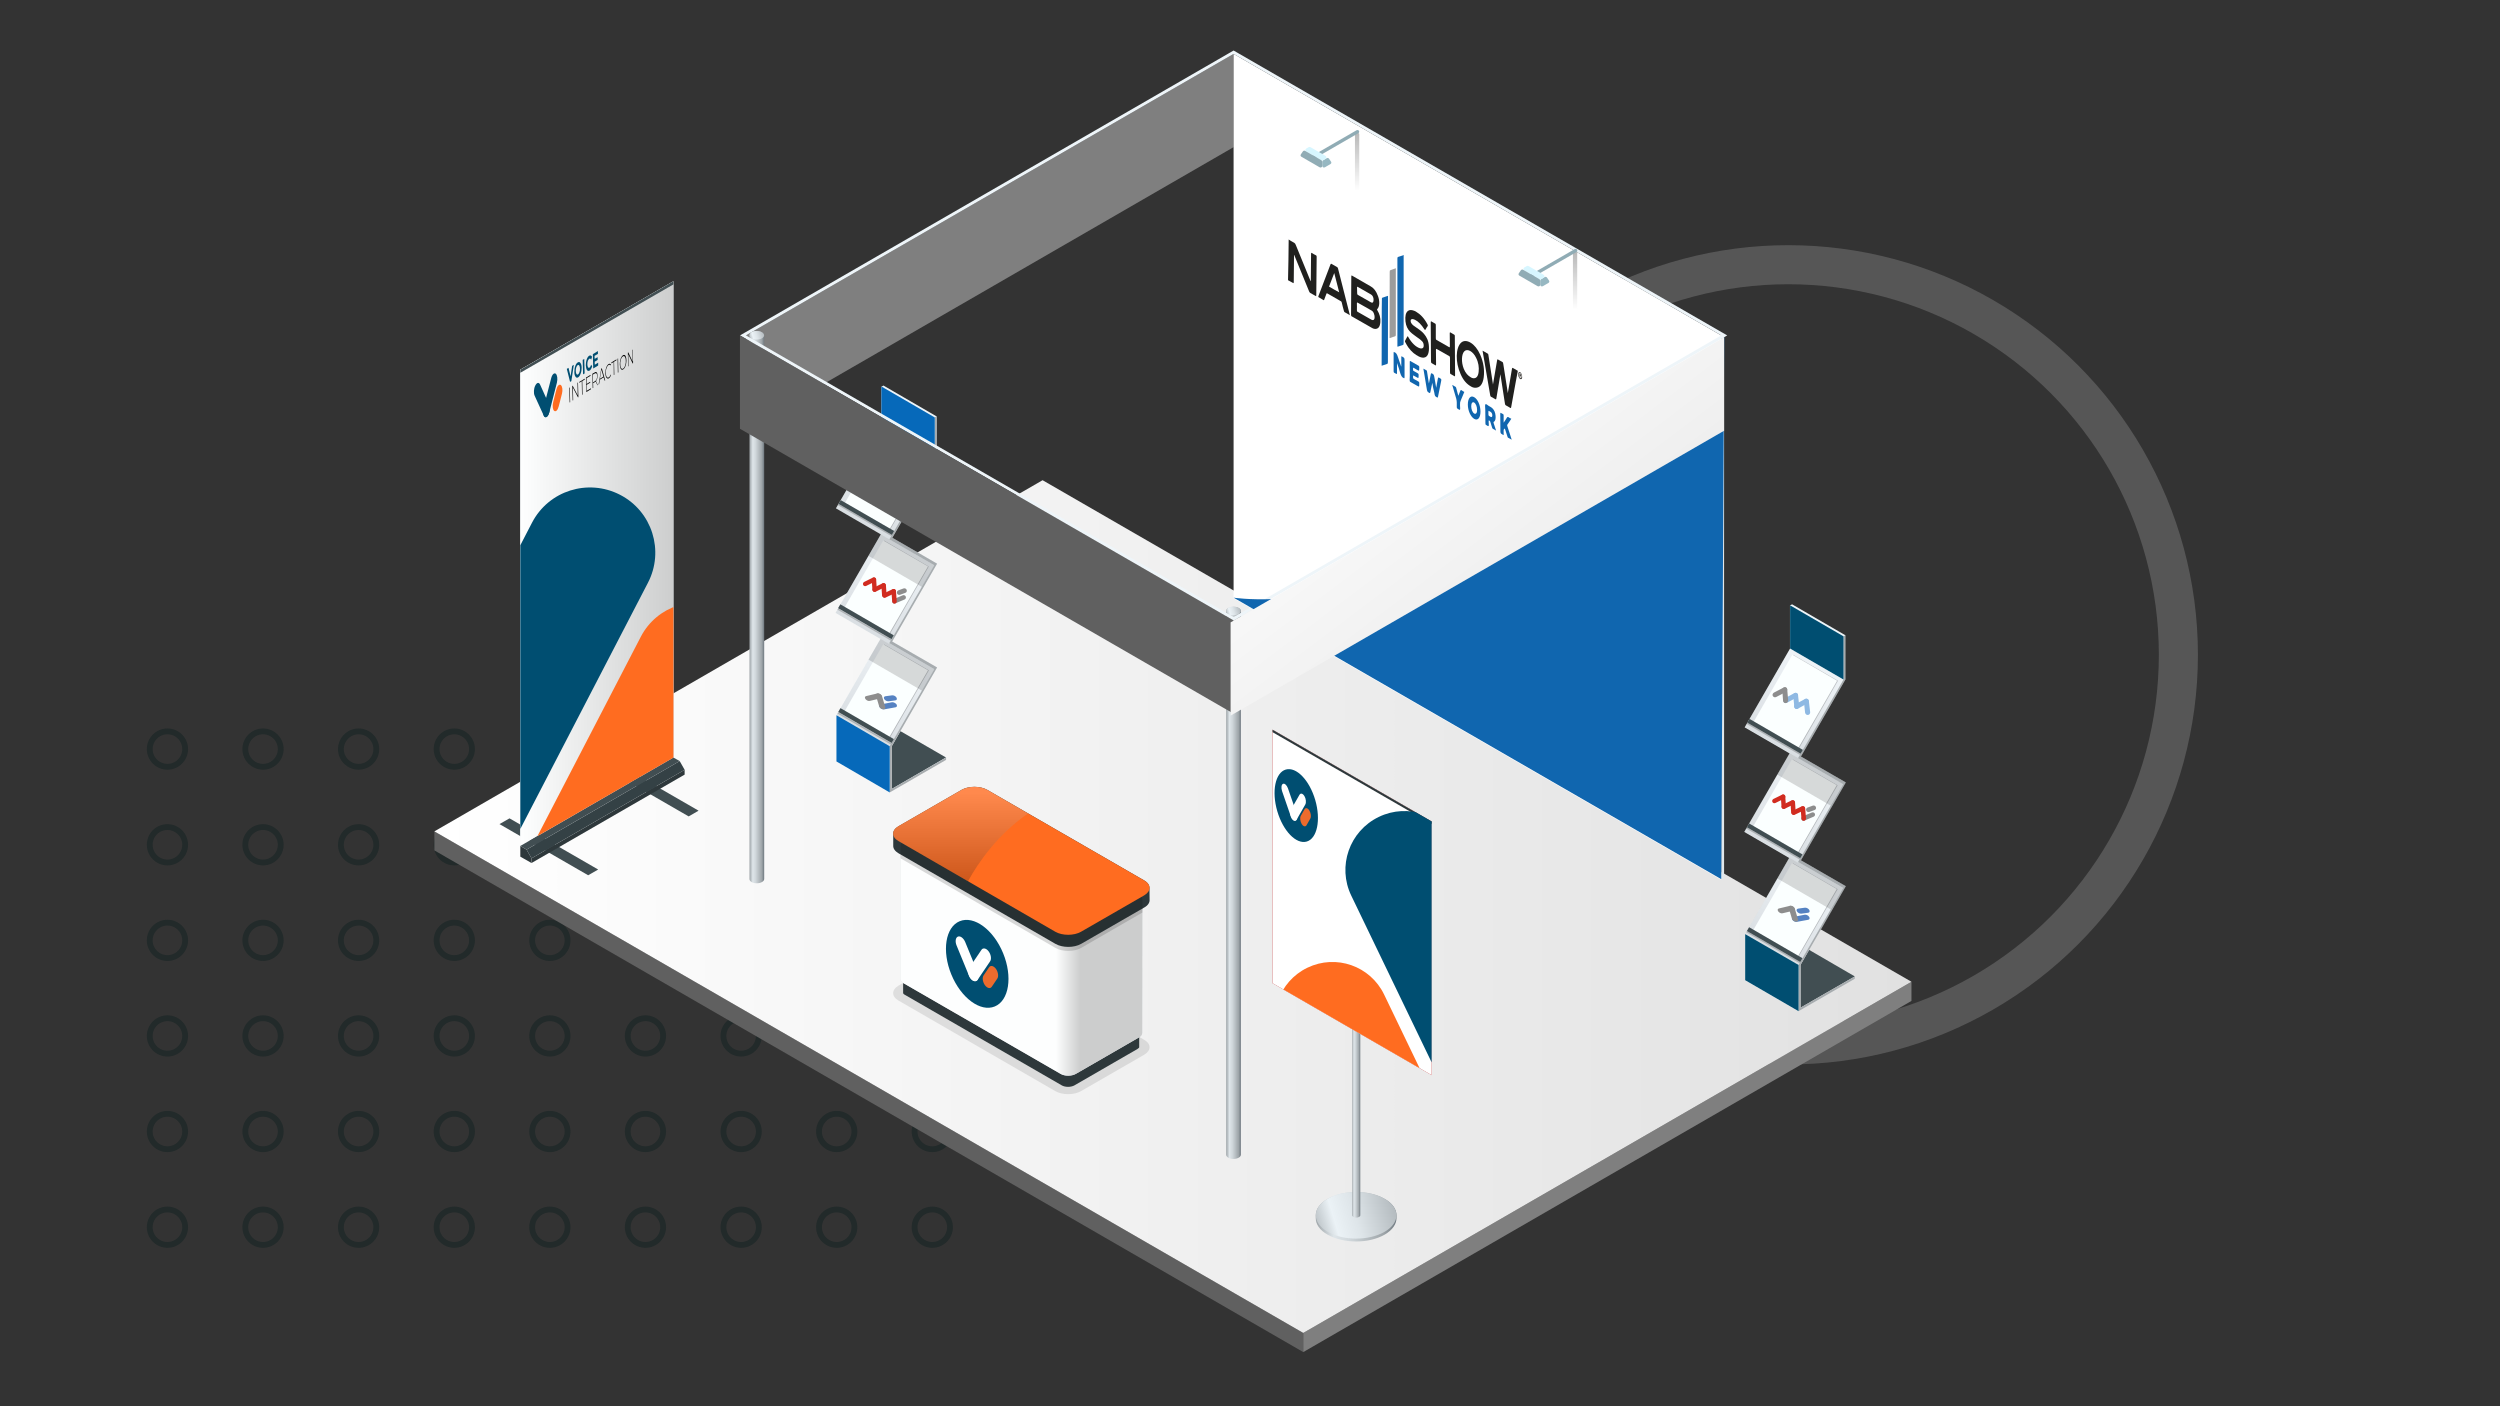 <?xml version="1.0" encoding="utf-8"?>
<!-- Generator: Adobe Illustrator 26.0.2, SVG Export Plug-In . SVG Version: 6.00 Build 0)  -->
<svg version="1.1" id="Layer_1" xmlns="http://www.w3.org/2000/svg" xmlns:xlink="http://www.w3.org/1999/xlink" x="0px" y="0px"
	 viewBox="0 0 1920 1080" style="enable-background:new 0 0 1920 1080;" xml:space="preserve">
<rect x="0" y="0" width="1920" height="1080" fill="#333333" stroke="none"/>
<style type="text/css">
	.st0{opacity:0.29;fill:none;stroke:#ADADAD;stroke-width:30;stroke-miterlimit:10;enable-background:new    ;}
	.st1{opacity:0.34;fill:none;stroke:#00181A;stroke-width:4.463;stroke-miterlimit:10;enable-background:new    ;}
	.st2{fill:#606060;}
	.st3{fill:#7F7F7F;}
	.st4{fill:url(#SVGID_1_);}
	.st5{fill:#414E52;}
	.st6{fill:#EEF5F9;}
	.st7{opacity:0.3;enable-background:new    ;}
	.st8{fill:#0669BA;}
	.st9{opacity:0.15;fill:url(#SVGID_00000182509948512070221080000016879776822359175846_);enable-background:new    ;}
	.st10{opacity:0.2;enable-background:new    ;}
	.st11{fill:#FBFFFF;}
	.st12{opacity:0.15;fill:url(#SVGID_00000001643152643586448890000010535267374063438485_);enable-background:new    ;}
	.st13{opacity:0.15;fill:url(#SVGID_00000000211905953252660960000009549983312763204781_);enable-background:new    ;}
	.st14{opacity:0.15;enable-background:new    ;}
	.st15{opacity:0.96;fill:url(#SVGID_00000051342892658936266140000008926734577691846810_);enable-background:new    ;}
	.st16{fill:#2E383B;}
	.st17{fill:#344145;}
	.st18{fill:url(#SVGID_00000086693969440146964170000017593122750088522154_);}
	.st19{fill:url(#SVGID_00000036974127405335797010000002308321787755817900_);}
	.st20{fill:#FFFFFF;}
	.st21{fill:#E1E8EC;}
	.st22{fill:url(#SVGID_00000057131056455434679300000010849616691107601563_);}
	.st23{fill:url(#SVGID_00000111887430551966206140000011307739503055564417_);}
	.st24{fill:url(#SVGID_00000170992301962300851130000017427359081073624759_);}
	.st25{fill:url(#SVGID_00000130645459607736433670000004920500227071690417_);}
	.st26{fill:url(#SVGID_00000117669756107496975360000017152286696917854388_);}
	.st27{fill:#B61617;}
	.st28{fill:#004E71;}
	.st29{opacity:0.15;fill:url(#SVGID_00000024002084219056224700000016219737973614494633_);enable-background:new    ;}
	.st30{opacity:0.15;fill:url(#SVGID_00000069380852696224310060000004872798770993487029_);enable-background:new    ;}
	.st31{opacity:0.15;fill:url(#SVGID_00000078762380082040495280000016258708284619707270_);enable-background:new    ;}
	.st32{opacity:0.1;enable-background:new    ;}
	.st33{opacity:0.96;fill:url(#SVGID_00000114755134036045785520000016058522011933502397_);enable-background:new    ;}
	.st34{fill:#FF6C20;}
	.st35{opacity:0.2;fill:url(#SVGID_00000029724995404864935950000016374848737443908743_);enable-background:new    ;}
	.st36{opacity:0.3;fill:url(#SVGID_00000128461259879676557820000010263535024745633970_);enable-background:new    ;}
	.st37{fill:#90ACB5;}
	.st38{fill:#97B8C2;}
	.st39{fill:#D7F6FF;}
	.st40{opacity:0.3;fill:url(#SVGID_00000083086911915003211840000016156776051387289998_);enable-background:new    ;}
	.st41{fill:#1066AF;}
	.st42{fill:url(#SVGID_00000109749684521214860810000003142883925177003653_);}
	.st43{fill:none;}
	.st44{fill:#EC6B2D;}
	.st45{clip-path:url(#SVGID_00000166638617882324809610000008229741069999807879_);}
	.st46{fill:#8EB9E3;}
	.st47{fill:#8D8D8D;}
	.st48{fill:#5582C2;}
	.st49{fill:#D12C20;}
	.st50{clip-path:url(#SVGID_00000083802102836792258370000001685056833047641257_);}
	.st51{fill:#20201E;}
	.st52{fill:#211E1B;}
	.st53{fill:#9C9C9C;}
	.st54{fill:#F7F7F7;}
	.st55{fill:#1C1A16;}
	.st56{fill:#EFEEEF;}
</style>
<circle class="st0" cx="1373.4" cy="502.9" r="299.6"/>
<path class="st1" d="M128.6,561.7L128.6,561.7c7.5,0,13.6,6.1,13.6,13.6s-6.1,13.6-13.6,13.6s-13.6-6.1-13.6-13.6
	C115,567.8,121.1,561.7,128.6,561.7z M202,561.7L202,561.7c7.5,0,13.6,6.1,13.6,13.6s-6.1,13.6-13.6,13.6s-13.6-6.1-13.6-13.6
	S194.5,561.7,202,561.7z M275.4,561.7L275.4,561.7c7.5,0,13.6,6.1,13.6,13.6s-6.1,13.6-13.6,13.6s-13.6-6.1-13.6-13.6
	C261.9,567.8,267.9,561.7,275.4,561.7z M348.9,561.7L348.9,561.7c7.5,0,13.6,6.1,13.6,13.6s-6.1,13.6-13.6,13.6s-13.6-6.1-13.6-13.6
	S341.4,561.7,348.9,561.7z M422.3,561.7L422.3,561.7c7.5,0,13.6,6.1,13.6,13.6s-6.1,13.6-13.6,13.6s-13.6-6.1-13.6-13.6
	C408.7,567.8,414.8,561.7,422.3,561.7z M495.7,561.7L495.7,561.7c7.5,0,13.6,6.1,13.6,13.6s-6.1,13.6-13.6,13.6s-13.6-6.1-13.6-13.6
	S488.2,561.7,495.7,561.7z M569.2,561.7L569.2,561.7c7.5,0,13.6,6.1,13.6,13.6s-6.1,13.6-13.6,13.6s-13.6-6.1-13.6-13.6
	C555.6,567.8,561.7,561.7,569.2,561.7z M642.6,561.7L642.6,561.7c7.5,0,13.6,6.1,13.6,13.6s-6.1,13.6-13.6,13.6s-13.6-6.1-13.6-13.6
	S635.1,561.7,642.6,561.7z M716,561.7L716,561.7c7.5,0,13.6,6.1,13.6,13.6s-6.1,13.6-13.6,13.6s-13.6-6.1-13.6-13.6
	S708.5,561.7,716,561.7z M128.6,635.2L128.6,635.2c7.5,0,13.6,6.1,13.6,13.6s-6.1,13.6-13.6,13.6s-13.6-6.1-13.6-13.6
	C115,641.2,121.1,635.2,128.6,635.2z M202,635.2L202,635.2c7.5,0,13.6,6.1,13.6,13.6s-6.1,13.6-13.6,13.6s-13.6-6.1-13.6-13.6
	C188.4,641.2,194.5,635.2,202,635.2z M275.4,635.2L275.4,635.2c7.5,0,13.6,6.1,13.6,13.6s-6.1,13.6-13.6,13.6s-13.6-6.1-13.6-13.6
	C261.9,641.2,267.9,635.2,275.4,635.2z M348.9,635.2L348.9,635.2c7.5,0,13.6,6.1,13.6,13.6s-6.1,13.6-13.6,13.6s-13.6-6.1-13.6-13.6
	C335.3,641.2,341.4,635.2,348.9,635.2z M422.3,635.2L422.3,635.2c7.5,0,13.6,6.1,13.6,13.6s-6.1,13.6-13.6,13.6s-13.6-6.1-13.6-13.6
	C408.7,641.2,414.8,635.2,422.3,635.2z M495.7,635.2L495.7,635.2c7.5,0,13.6,6.1,13.6,13.6s-6.1,13.6-13.6,13.6s-13.6-6.1-13.6-13.6
	C482.1,641.2,488.2,635.2,495.7,635.2z M569.2,635.2L569.2,635.2c7.5,0,13.6,6.1,13.6,13.6s-6.1,13.6-13.6,13.6s-13.6-6.1-13.6-13.6
	C555.6,641.2,561.7,635.2,569.2,635.2z M642.6,635.2L642.6,635.2c7.5,0,13.6,6.1,13.6,13.6s-6.1,13.6-13.6,13.6s-13.6-6.1-13.6-13.6
	C629,641.2,635.1,635.2,642.6,635.2z M716,635.2L716,635.2c7.5,0,13.6,6.1,13.6,13.6s-6.1,13.6-13.6,13.6s-13.6-6.1-13.6-13.6
	C702.4,641.2,708.5,635.2,716,635.2z M128.6,708.6L128.6,708.6c7.5,0,13.6,6.1,13.6,13.6s-6.1,13.6-13.6,13.6s-13.6-6.1-13.6-13.6
	S121.1,708.6,128.6,708.6z M202,708.6L202,708.6c7.5,0,13.6,6.1,13.6,13.6s-6.1,13.6-13.6,13.6s-13.6-6.1-13.6-13.6
	S194.5,708.6,202,708.6z M275.4,708.6L275.4,708.6c7.5,0,13.6,6.1,13.6,13.6s-6.1,13.6-13.6,13.6s-13.6-6.1-13.6-13.6
	S267.9,708.6,275.4,708.6z M348.9,708.6L348.9,708.6c7.5,0,13.6,6.1,13.6,13.6s-6.1,13.6-13.6,13.6s-13.6-6.1-13.6-13.6
	S341.4,708.6,348.9,708.6z M422.3,708.6L422.3,708.6c7.5,0,13.6,6.1,13.6,13.6s-6.1,13.6-13.6,13.6s-13.6-6.1-13.6-13.6
	S414.8,708.6,422.3,708.6z M495.7,708.6L495.7,708.6c7.5,0,13.6,6.1,13.6,13.6s-6.1,13.6-13.6,13.6s-13.6-6.1-13.6-13.6
	S488.2,708.6,495.7,708.6z M569.2,708.6L569.2,708.6c7.5,0,13.6,6.1,13.6,13.6s-6.1,13.6-13.6,13.6s-13.6-6.1-13.6-13.6
	S561.7,708.6,569.2,708.6z M642.6,708.6L642.6,708.6c7.5,0,13.6,6.1,13.6,13.6s-6.1,13.6-13.6,13.6s-13.6-6.1-13.6-13.6
	S635.1,708.6,642.6,708.6z M716,708.6L716,708.6c7.5,0,13.6,6.1,13.6,13.6s-6.1,13.6-13.6,13.6s-13.6-6.1-13.6-13.6
	S708.5,708.6,716,708.6z M128.6,782L128.6,782c7.5,0,13.6,6.1,13.6,13.6s-6.1,13.6-13.6,13.6s-13.6-6.1-13.6-13.6
	S121.1,782,128.6,782z M202,782L202,782c7.5,0,13.6,6.1,13.6,13.6s-6.1,13.6-13.6,13.6s-13.6-6.1-13.6-13.6S194.5,782,202,782z
	 M275.4,782L275.4,782c7.5,0,13.6,6.1,13.6,13.6s-6.1,13.6-13.6,13.6s-13.6-6.1-13.6-13.6S267.9,782,275.4,782z M348.9,782
	L348.9,782c7.5,0,13.6,6.1,13.6,13.6s-6.1,13.6-13.6,13.6s-13.6-6.1-13.6-13.6S341.4,782,348.9,782z M422.3,782L422.3,782
	c7.5,0,13.6,6.1,13.6,13.6s-6.1,13.6-13.6,13.6s-13.6-6.1-13.6-13.6S414.8,782,422.3,782z M495.7,782L495.7,782
	c7.5,0,13.6,6.1,13.6,13.6s-6.1,13.6-13.6,13.6s-13.6-6.1-13.6-13.6S488.2,782,495.7,782z M569.2,782L569.2,782
	c7.5,0,13.6,6.1,13.6,13.6s-6.1,13.6-13.6,13.6s-13.6-6.1-13.6-13.6S561.7,782,569.2,782z M642.6,782L642.6,782
	c7.5,0,13.6,6.1,13.6,13.6s-6.1,13.6-13.6,13.6s-13.6-6.1-13.6-13.6S635.1,782,642.6,782z M716,782L716,782
	c7.5,0,13.6,6.1,13.6,13.6s-6.1,13.6-13.6,13.6s-13.6-6.1-13.6-13.6S708.5,782,716,782z M128.6,855.4L128.6,855.4
	c7.5,0,13.6,6.1,13.6,13.6s-6.1,13.6-13.6,13.6S115,876.5,115,869S121.1,855.4,128.6,855.4z M202,855.4L202,855.4
	c7.5,0,13.6,6.1,13.6,13.6s-6.1,13.6-13.6,13.6s-13.6-6.1-13.6-13.6S194.5,855.4,202,855.4z M275.4,855.4L275.4,855.4
	c7.5,0,13.6,6.1,13.6,13.6s-6.1,13.6-13.6,13.6s-13.6-6.1-13.6-13.6S267.9,855.4,275.4,855.4z M348.9,855.4L348.9,855.4
	c7.5,0,13.6,6.1,13.6,13.6s-6.1,13.6-13.6,13.6s-13.6-6.1-13.6-13.6S341.4,855.4,348.9,855.4z M422.3,855.4L422.3,855.4
	c7.5,0,13.6,6.1,13.6,13.6s-6.1,13.6-13.6,13.6s-13.6-6.1-13.6-13.6S414.8,855.4,422.3,855.4z M495.7,855.4L495.7,855.4
	c7.5,0,13.6,6.1,13.6,13.6s-6.1,13.6-13.6,13.6s-13.6-6.1-13.6-13.6S488.2,855.4,495.7,855.4z M569.2,855.4L569.2,855.4
	c7.5,0,13.6,6.1,13.6,13.6s-6.1,13.6-13.6,13.6s-13.6-6.1-13.6-13.6S561.7,855.4,569.2,855.4z M642.6,855.4L642.6,855.4
	c7.5,0,13.6,6.1,13.6,13.6s-6.1,13.6-13.6,13.6S629,876.5,629,869S635.1,855.4,642.6,855.4z M716,855.4L716,855.4
	c7.5,0,13.6,6.1,13.6,13.6s-6.1,13.6-13.6,13.6s-13.6-6.1-13.6-13.6S708.5,855.4,716,855.4z M128.6,928.9L128.6,928.9
	c7.5,0,13.6,6.1,13.6,13.6s-6.1,13.6-13.6,13.6S115,950,115,942.5C115,934.9,121.1,928.9,128.6,928.9z M202,928.9L202,928.9
	c7.5,0,13.6,6.1,13.6,13.6s-6.1,13.6-13.6,13.6s-13.6-6.1-13.6-13.6C188.4,934.9,194.5,928.9,202,928.9z M275.4,928.9L275.4,928.9
	c7.5,0,13.6,6.1,13.6,13.6s-6.1,13.6-13.6,13.6s-13.6-6.1-13.6-13.6C261.9,934.9,267.9,928.9,275.4,928.9z M348.9,928.9L348.9,928.9
	c7.5,0,13.6,6.1,13.6,13.6s-6.1,13.6-13.6,13.6s-13.6-6.1-13.6-13.6C335.3,934.9,341.4,928.9,348.9,928.9z M422.3,928.9L422.3,928.9
	c7.5,0,13.6,6.1,13.6,13.6s-6.1,13.6-13.6,13.6s-13.6-6.1-13.6-13.6C408.7,934.9,414.8,928.9,422.3,928.9z M495.7,928.9L495.7,928.9
	c7.5,0,13.6,6.1,13.6,13.6s-6.1,13.6-13.6,13.6s-13.6-6.1-13.6-13.6C482.1,934.9,488.2,928.9,495.7,928.9z M569.2,928.9L569.2,928.9
	c7.5,0,13.6,6.1,13.6,13.6s-6.1,13.6-13.6,13.6s-13.6-6.1-13.6-13.6C555.6,934.9,561.7,928.9,569.2,928.9z M642.6,928.9L642.6,928.9
	c7.5,0,13.6,6.1,13.6,13.6s-6.1,13.6-13.6,13.6S629,950,629,942.5C629,934.9,635.1,928.9,642.6,928.9z M716,928.9L716,928.9
	c7.5,0,13.6,6.1,13.6,13.6s-6.1,13.6-13.6,13.6s-13.6-6.1-13.6-13.6C702.4,934.9,708.5,928.9,716,928.9z"/>
<g>
	<g>
		<polygon class="st2" points="333.6,638.5 1000.9,1023.7 1000.9,1038.4 333.6,653.1 		"/>
		<polygon class="st3" points="1468,754 1468,768.7 1000.9,1038.4 1000.9,1023.7 		"/>
		
			<linearGradient id="SVGID_1_" gradientUnits="userSpaceOnUse" x1="333.6" y1="385.75" x2="1468" y2="385.75" gradientTransform="matrix(1 0 0 -1 0 1082)">
			<stop  offset="0" style="stop-color:#FFFFFF"/>
			<stop  offset="1" style="stop-color:#E1E1E1"/>
		</linearGradient>
		<polygon class="st4" points="800.7,368.8 1468,754 1000.9,1023.7 333.6,638.5 		"/>
		<g>
			<polygon class="st5" points="691.5,561.5 684.9,573 684.9,605.9 726.6,581.8 			"/>
			<path class="st6" d="M684.9,605.9V573l34.9-60.4l-34.5-19.9l34.5-59.8L685.3,413l34.2-59.2v-33.9l-41-23.8l-1.6,0.9v33L642,390.4
				l34.5,20l-34.8,60.3l34.5,20l-33.8,58.6l0,0v35.4l41,23.8l43.2-25v-1.8L684.9,605.9z"/>
			<polygon class="st7" points="726.6,583.6 683.3,608.6 683.3,573.1 717.5,513.9 683,493.9 717.5,434.1 683,414.2 717.9,353.8 
				717.9,320.6 719.4,319.7 719.4,353.7 685.2,412.9 719.7,432.9 685.2,492.7 719.7,512.6 684.9,573 684.9,605.9 726.6,581.8 			"/>
			<polygon class="st8" points="717.9,353.8 676.9,330 676.9,296.8 717.9,320.6 			"/>
			<polygon class="st8" points="683.3,608.6 642.4,584.8 642.4,549.3 683.3,573.1 			"/>
			
				<linearGradient id="SVGID_00000115512081885311735040000012054224076471837832_" gradientUnits="userSpaceOnUse" x1="703.634" y1="590.923" x2="637.149" y2="477.266" gradientTransform="matrix(1 0 0 -1 0 1082)">
				<stop  offset="0" style="stop-color:#FFFFFF"/>
				<stop  offset="1" style="stop-color:#000000"/>
			</linearGradient>
			
				<polygon style="opacity:0.15;fill:url(#SVGID_00000115512081885311735040000012054224076471837832_);enable-background:new    ;" points="
				683.3,573.1 642.4,549.3 676.5,490.2 717.5,513.9 			"/>
			<polygon class="st10" points="647.9,548.6 679,494.9 713.4,514.8 682.3,568.6 			"/>
			<polygon class="st11" points="647.3,548.6 678.3,494.8 712.7,514.8 681.6,568.5 			"/>
			
				<rect x="663.4" y="533.8" transform="matrix(0.502 -0.865 0.865 0.502 -150.987 852.663)" class="st5" width="3.4" height="47.4"/>
			<polygon class="st10" points="643.1,548 684.1,571.8 684.7,570.8 643.7,547 			"/>
			
				<linearGradient id="SVGID_00000162334356807112365370000007768058055923102366_" gradientUnits="userSpaceOnUse" x1="704.081" y1="751.153" x2="636.367" y2="635.393" gradientTransform="matrix(1 0 0 -1 0 1082)">
				<stop  offset="0" style="stop-color:#FFFFFF"/>
				<stop  offset="1" style="stop-color:#000000"/>
			</linearGradient>
			
				<polygon style="opacity:0.15;fill:url(#SVGID_00000162334356807112365370000007768058055923102366_);enable-background:new    ;" points="
				683,414.2 642,390.4 676.9,330 717.9,353.8 			"/>
			<polygon class="st10" points="648.3,388.6 679.3,334.8 713.7,354.8 682.6,408.6 			"/>
			<polygon class="st11" points="647.6,388.5 678.6,334.8 713,354.7 682,408.5 			"/>
			<polygon class="st5" points="644,387 685,410.8 686.7,407.8 645.7,384.1 			"/>
			<polygon class="st10" points="643.5,388 684.4,411.7 685,410.8 644,387 			"/>
			
				<linearGradient id="SVGID_00000000913724816114641670000006165041902021477302_" gradientUnits="userSpaceOnUse" x1="703.764" y1="670.859" x2="636.05" y2="555.1" gradientTransform="matrix(1 0 0 -1 0 1082)">
				<stop  offset="0" style="stop-color:#FFFFFF"/>
				<stop  offset="1" style="stop-color:#000000"/>
			</linearGradient>
			
				<polygon style="opacity:0.15;fill:url(#SVGID_00000000913724816114641670000006165041902021477302_);enable-background:new    ;" points="
				682.7,494.5 641.7,470.7 676.5,410.4 717.5,434.1 			"/>
			<polygon class="st10" points="647.9,468.9 679,415.1 713.3,435.1 682.3,488.9 			"/>
			<polygon class="st11" points="647.3,468.8 678.3,415.1 712.7,435 681.6,488.8 			"/>
			
				<rect x="663.3" y="454" transform="matrix(0.502 -0.865 0.865 0.502 -82.022 812.898)" class="st5" width="3.4" height="47.4"/>
			<polygon class="st10" points="643.1,468.2 684.1,492 684.7,491.1 643.7,467.3 			"/>
			<polygon class="st14" points="708,450.7 717.5,434.1 676.5,410.4 667,426.9 			"/>
			<polygon class="st14" points="683,493.9 682.7,494.5 676.2,490.7 667,506.6 708,530.4 717.5,513.9 			"/>
		</g>
		<g>
			<polygon class="st5" points="460.8,587.7 528.9,627 536.5,622.6 468.4,583.3 			"/>
			<polygon class="st5" points="383.6,632.9 451.7,672.2 459.4,667.8 391.3,628.5 			"/>
			<polygon class="st6" points="517.2,581.8 399.6,649.7 399.6,283.9 517.2,216 			"/>
			
				<linearGradient id="SVGID_00000057838277172376899870000015080656395332911778_" gradientUnits="userSpaceOnUse" x1="399.6" y1="649.15" x2="517.2" y2="649.15" gradientTransform="matrix(1 0 0 -1 0 1082)">
				<stop  offset="0" style="stop-color:#FFFFFF"/>
				<stop  offset="1" style="stop-color:#CCCCCC"/>
			</linearGradient>
			
				<polygon style="opacity:0.96;fill:url(#SVGID_00000057838277172376899870000015080656395332911778_);enable-background:new    ;" points="
				517.2,581.8 399.6,649.7 399.6,283.9 517.2,216 			"/>
			<polygon class="st5" points="517.2,216 399.6,283.9 399.6,286.3 517.2,218.4 			"/>
			<polygon class="st16" points="408.2,662.8 399.6,657.9 399.6,649.7 404.4,652.5 408.2,659.2 			"/>
			<polygon class="st16" points="408.2,662.8 525.8,594.9 525.8,591.2 408.2,659.2 			"/>
			<polygon class="st17" points="404.4,652.5 522,584.5 525.8,591.2 408.2,659.2 			"/>
			<polygon class="st5" points="404.4,652.5 522,584.5 517.2,581.8 399.6,649.7 			"/>
		</g>
		<g>
			<polygon class="st3" points="572.9,329.3 947.4,113 947.4,41.4 572.9,257.6 			"/>
			<g>
				
					<linearGradient id="SVGID_00000060751466470264164830000001687753628658854559_" gradientUnits="userSpaceOnUse" x1="575.615" y1="615.7" x2="586.899" y2="615.7" gradientTransform="matrix(1 0 0 -1 0 1082)">
					<stop  offset="2.673800e-03" style="stop-color:#9EA5A9"/>
					<stop  offset="0.222" style="stop-color:#DEE5E9"/>
					<stop  offset="0.412" style="stop-color:#D1D8DC"/>
					<stop  offset="0.84" style="stop-color:#9EA5A9"/>
					<stop  offset="1" style="stop-color:#6F7980"/>
				</linearGradient>
				<path style="fill:url(#SVGID_00000060751466470264164830000001687753628658854559_);" d="M585.2,255.2c-2.2-1.3-5.8-1.3-8,0
					c-1.1,0.6-1.6,1.5-1.6,2.3v417.6c0,0.8,0.5,1.7,1.6,2.3c2.2,1.3,5.8,1.3,8,0c1.1-0.6,1.7-1.5,1.7-2.3V257.5
					C586.9,256.7,586.3,255.8,585.2,255.2z"/>
				
					<linearGradient id="SVGID_00000107564220563138003460000000597209328774809760_" gradientUnits="userSpaceOnUse" x1="574.864" y1="822.583" x2="590.154" y2="827.195" gradientTransform="matrix(1 0 0 -1 0 1082)">
					<stop  offset="2.673800e-03" style="stop-color:#ABB2B6"/>
					<stop  offset="0.222" style="stop-color:#EBF2F6"/>
					<stop  offset="0.412" style="stop-color:#DEE5E9"/>
					<stop  offset="0.84" style="stop-color:#ABB2B6"/>
					<stop  offset="1" style="stop-color:#7C868D"/>
				</linearGradient>
				<path style="fill:url(#SVGID_00000107564220563138003460000000597209328774809760_);" d="M585.2,255.2c2.2,1.3,2.2,3.3,0,4.6
					s-5.8,1.3-8,0s-2.2-3.3,0-4.6C579.5,253.9,583,253.9,585.2,255.2z"/>
			</g>
			<polygon class="st20" points="1321.9,675.7 947.4,459.5 947.4,41.4 1321.9,257.6 			"/>
			<polygon class="st21" points="1321.9,675.7 1324.1,674.3 1324.1,256.2 1321.9,257.6 			"/>
			<g>
				
					<linearGradient id="SVGID_00000015344114063426303530000002326972010056045714_" gradientUnits="userSpaceOnUse" x1="941.715" y1="404" x2="952.999" y2="404" gradientTransform="matrix(1 0 0 -1 0 1082)">
					<stop  offset="2.673800e-03" style="stop-color:#9EA5A9"/>
					<stop  offset="0.222" style="stop-color:#DEE5E9"/>
					<stop  offset="0.412" style="stop-color:#D1D8DC"/>
					<stop  offset="0.84" style="stop-color:#9EA5A9"/>
					<stop  offset="1" style="stop-color:#6F7980"/>
				</linearGradient>
				<path style="fill:url(#SVGID_00000015344114063426303530000002326972010056045714_);" d="M951.3,466.9c-2.2-1.3-5.8-1.3-8,0
					c-1.1,0.6-1.6,1.5-1.6,2.3v417.6c0,0.8,0.6,1.7,1.6,2.3c2.2,1.3,5.8,1.3,8,0c1.1-0.6,1.7-1.5,1.7-2.3V469.2
					C953,468.4,952.4,467.6,951.3,466.9z"/>
				
					<linearGradient id="SVGID_00000016758582297883600610000018233068257133398185_" gradientUnits="userSpaceOnUse" x1="940.965" y1="610.861" x2="956.255" y2="615.473" gradientTransform="matrix(1 0 0 -1 0 1082)">
					<stop  offset="2.673800e-03" style="stop-color:#ABB2B6"/>
					<stop  offset="0.222" style="stop-color:#EBF2F6"/>
					<stop  offset="0.412" style="stop-color:#DEE5E9"/>
					<stop  offset="0.84" style="stop-color:#ABB2B6"/>
					<stop  offset="1" style="stop-color:#7C868D"/>
				</linearGradient>
				<path style="fill:url(#SVGID_00000016758582297883600610000018233068257133398185_);" d="M951.3,466.9c2.2,1.3,2.2,3.3,0,4.6
					c-2.2,1.3-5.8,1.3-8,0s-2.2-3.3,0-4.6C945.6,465.7,949.1,465.7,951.3,466.9z"/>
			</g>
			<g>
				<path class="st6" d="M947.4,38.8L568.3,257.6l379.1,218.9l379.1-218.9L947.4,38.8z M947.4,473.9L572.9,257.6L947.4,41.4
					l374.5,216.2"/>
				<polygon class="st2" points="947.4,548.1 568.3,329.3 568.3,257.6 947.4,476.5 				"/>
			</g>
		</g>
		<g>
			
				<linearGradient id="SVGID_00000129176147888165917200000002862802783832171197_" gradientUnits="userSpaceOnUse" x1="1010.573" y1="147.55" x2="1072.573" y2="147.55" gradientTransform="matrix(1 0 0 -1 0 1082)">
				<stop  offset="2.673800e-03" style="stop-color:#9EA5A9"/>
				<stop  offset="0.222" style="stop-color:#DEE5E9"/>
				<stop  offset="0.412" style="stop-color:#D1D8DC"/>
				<stop  offset="0.84" style="stop-color:#9EA5A9"/>
				<stop  offset="1" style="stop-color:#6F7980"/>
			</linearGradient>
			<path style="fill:url(#SVGID_00000129176147888165917200000002862802783832171197_);" d="M1063.4,920.7c-12.1-7-31.7-7-43.8,0
				c-6.1,3.5-9.1,8.1-9.1,12.6v2.3c0,4.6,3,9.2,9.1,12.6c12.1,7,31.7,7,43.8,0c6-3.5,9.1-8.1,9.1-12.6v-2.3
				C1072.5,928.8,1069.5,924.2,1063.4,920.7z"/>
			
				<linearGradient id="SVGID_00000067228278481874724080000001069089166849010868_" gradientUnits="userSpaceOnUse" x1="1006.493" y1="138.091" x2="1090.431" y2="163.408" gradientTransform="matrix(1 0 0 -1 0 1082)">
				<stop  offset="2.673800e-03" style="stop-color:#ABB2B6"/>
				<stop  offset="0.222" style="stop-color:#EBF2F6"/>
				<stop  offset="0.412" style="stop-color:#DEE5E9"/>
				<stop  offset="0.84" style="stop-color:#ABB2B6"/>
				<stop  offset="1" style="stop-color:#7C868D"/>
			</linearGradient>
			<path style="fill:url(#SVGID_00000067228278481874724080000001069089166849010868_);" d="M1063.4,920.7c12.1,7,12.1,18.3,0,25.3
				s-31.7,7-43.8,0c-12.1-7-12.1-18.3,0-25.3C1031.7,913.7,1051.3,913.7,1063.4,920.7z"/>
			
				<linearGradient id="SVGID_00000103237983932741027920000018287225316175031483_" gradientUnits="userSpaceOnUse" x1="1038.402" y1="303.9" x2="1044.69" y2="303.9" gradientTransform="matrix(1 0 0 -1 0 1082)">
				<stop  offset="2.673800e-03" style="stop-color:#9EA5A9"/>
				<stop  offset="0.222" style="stop-color:#DEE5E9"/>
				<stop  offset="0.412" style="stop-color:#D1D8DC"/>
				<stop  offset="0.84" style="stop-color:#9EA5A9"/>
				<stop  offset="1" style="stop-color:#6F7980"/>
			</linearGradient>
			<path style="fill:url(#SVGID_00000103237983932741027920000018287225316175031483_);" d="M1043.8,621.6c-1.2-0.7-3.2-0.7-4.4,0
				c-0.6,0.4-0.9,0.8-0.9,1.3v310.4c0,0.5,0.3,0.9,0.9,1.3c1.2,0.7,3.2,0.7,4.4,0c0.6-0.4,0.9-0.8,0.9-1.3V622.9
				C1044.7,622.4,1044.4,622,1043.8,621.6z"/>
			<g>
				<polygon class="st27" points="1099.5,630.9 977.3,560.4 977.3,755.1 1099.5,825.7 				"/>
				<polygon class="st20" points="1099.5,630.9 977.3,560.4 977.3,755.1 1099.5,825.7 				"/>
				<polygon class="st16" points="1099.5,630.9 977.3,560.4 977.3,562.3 1099.5,632.8 				"/>
			</g>
		</g>
		<g>
			<polygon class="st5" points="1389.4,729.5 1382.8,741 1382.8,773.9 1424.5,749.9 			"/>
			<path class="st6" d="M1382.8,773.9V741l34.8-60.4l-34.5-19.9l34.5-59.8l-34.5-19.9l34.2-59.2v-33.9l-41-23.8l-1.6,0.9v33.2
				l-34.8,60.4l34.5,20l-34.8,60.3l34.5,20l-33.8,58.6l0,0v35.4l41,23.8l43.2-25v-1.8L1382.8,773.9z"/>
			<polygon class="st7" points="1424.5,751.7 1381.3,776.6 1381.3,741.1 1415.5,681.9 1380.9,662 1415.5,602.2 1380.9,582.2 
				1415.8,521.9 1415.8,488.7 1417.3,487.8 1417.3,521.7 1383.1,581 1417.7,600.9 1383.1,660.7 1417.7,680.6 1382.8,741 
				1382.8,773.9 1424.5,749.9 			"/>
			<polygon class="st28" points="1415.8,521.9 1374.8,498.1 1374.8,464.9 1415.8,488.7 			"/>
			<polygon class="st28" points="1381.3,776.6 1340.3,752.8 1340.3,717.4 1381.3,741.1 			"/>
			
				<linearGradient id="SVGID_00000139278259317403942550000017605160515894129070_" gradientUnits="userSpaceOnUse" x1="1401.567" y1="422.895" x2="1335.081" y2="309.234" gradientTransform="matrix(1 0 0 -1 0 1082)">
				<stop  offset="0" style="stop-color:#FFFFFF"/>
				<stop  offset="1" style="stop-color:#000000"/>
			</linearGradient>
			
				<polygon style="opacity:0.15;fill:url(#SVGID_00000139278259317403942550000017605160515894129070_);enable-background:new    ;" points="
				1381.3,741.1 1340.3,717.4 1374.4,658.2 1415.5,681.9 			"/>
			<polygon class="st10" points="1345.9,716.7 1376.9,662.9 1411.3,682.9 1380.2,736.6 			"/>
			<polygon class="st11" points="1345.2,716.6 1376.2,662.8 1410.6,682.8 1379.6,736.6 			"/>
			<polygon class="st5" points="1341.6,715 1382.6,738.8 1384.3,735.9 1343.3,712.1 			"/>
			<polygon class="st10" points="1341.1,716 1382,739.8 1382.6,738.8 1341.6,715 			"/>
			
				<linearGradient id="SVGID_00000046319621820028864140000016406225434774779559_" gradientUnits="userSpaceOnUse" x1="1401.996" y1="583.129" x2="1334.284" y2="467.373" gradientTransform="matrix(1 0 0 -1 0 1082)">
				<stop  offset="0" style="stop-color:#FFFFFF"/>
				<stop  offset="1" style="stop-color:#000000"/>
			</linearGradient>
			
				<polygon style="opacity:0.15;fill:url(#SVGID_00000046319621820028864140000016406225434774779559_);enable-background:new    ;" points="
				1380.9,582.2 1340,558.4 1374.8,498.1 1415.8,521.9 			"/>
			<polygon class="st10" points="1346.2,556.6 1377.2,502.9 1411.6,522.8 1380.6,576.6 			"/>
			<polygon class="st11" points="1345.5,556.6 1376.5,502.8 1410.9,522.8 1379.9,576.5 			"/>
			<polygon class="st5" points="1341.9,555 1382.9,578.8 1384.6,575.9 1343.6,552.1 			"/>
			<polygon class="st10" points="1341.4,556 1382.3,579.8 1382.9,578.8 1341.9,555 			"/>
			
				<linearGradient id="SVGID_00000017490491752040704630000012309574122452197006_" gradientUnits="userSpaceOnUse" x1="1401.659" y1="502.85" x2="1333.943" y2="387.087" gradientTransform="matrix(1 0 0 -1 0 1082)">
				<stop  offset="0" style="stop-color:#FFFFFF"/>
				<stop  offset="1" style="stop-color:#000000"/>
			</linearGradient>
			
				<polygon style="opacity:0.15;fill:url(#SVGID_00000017490491752040704630000012309574122452197006_);enable-background:new    ;" points="
				1380.6,662.5 1339.6,638.7 1374.4,578.4 1415.5,602.1 			"/>
			<polygon class="st10" points="1345.9,636.9 1376.9,583.2 1411.3,603.1 1380.2,656.9 			"/>
			<polygon class="st11" points="1345.2,636.8 1376.2,583.1 1410.6,603 1379.6,656.8 			"/>
			<polygon class="st5" points="1341.6,635.3 1382.6,659.1 1384.3,656.2 1343.3,632.4 			"/>
			<polygon class="st10" points="1341,636.3 1382,660.1 1382.6,659.1 1341.6,635.3 			"/>
			<polygon class="st14" points="1405.9,618.7 1415.5,602.1 1374.4,578.4 1364.9,594.9 			"/>
			<polygon class="st14" points="1380.9,662 1380.6,662.5 1374.1,658.7 1364.9,674.6 1405.9,698.4 1415.5,681.9 			"/>
		</g>
		<g>
			<path class="st32" d="M738.5,729c5.4-3.1,14.3-3.1,19.7,0l120.6,69.6c5.4,3.1,5.4,8.2,0,11.4l-48.6,28c-5.4,3.1-14.3,3.1-19.7,0
				L690,768.4c-5.4-3.1-5.4-8.2,0-11.4L738.5,729z"/>
			<path class="st16" d="M873.7,791.8l-120.6-69.6c-1.2-0.7-2.9-1.1-4.8-1.1c-1.8,0-3.5,0.4-4.8,1.1l-48.6,28
				c-1,0.6-1.3,1.1-1.3,1.4v11c0,0.3,0.3,0.9,1.3,1.4l120.6,69.6c1.2,0.7,3,1.1,4.8,1.1s3.5-0.4,4.8-1.1l48.5-28
				c1-0.6,1.3-1.1,1.3-1.4v-11.1C875,793,874.7,792.4,873.7,791.8z"/>
			<path class="st6" d="M877.3,691.1c0-1.2-0.8-2.4-2.4-3.3l-120.6-69.6c-3.2-1.9-8.6-1.9-11.8,0l-48.6,28c-1.6,0.9-2.4,2.2-2.4,3.4
				v102.1c0,1.2,0.8,2.5,2.4,3.4l120.6,69.6c3.2,1.9,8.5,1.9,11.8,0l48.5-28c1.6-0.9,2.4-2.2,2.4-3.4L877.3,691.1L877.3,691.1z"/>
			<path class="st32" d="M877.3,691.1c0-1.2-0.8-2.4-2.4-3.3l-120.6-69.6c-3.2-1.9-8.6-1.9-11.8,0l-48.6,28
				c-1.6,0.9-2.4,2.2-2.4,3.4v102.1c0,1.2,0.8,2.5,2.4,3.4l120.6,69.6c3.2,1.9,8.5,1.9,11.8,0l48.5-28c1.6-0.9,2.4-2.2,2.4-3.4
				L877.3,691.1L877.3,691.1z"/>
			
				<linearGradient id="SVGID_00000162340743286569604810000017924528212792011138_" gradientUnits="userSpaceOnUse" x1="811.065" y1="360.55" x2="829.74" y2="360.55" gradientTransform="matrix(1 0 0 -1 0 1082)">
				<stop  offset="0" style="stop-color:#FFFFFF"/>
				<stop  offset="1" style="stop-color:#CCCCCC"/>
			</linearGradient>
			
				<path style="opacity:0.96;fill:url(#SVGID_00000162340743286569604810000017924528212792011138_);enable-background:new    ;" d="
				M877.3,691.1c0-1.2-0.8-2.4-2.4-3.3l-120.6-69.6c-3.2-1.9-8.6-1.9-11.8,0l-48.6,28c-1.6,0.9-2.4,2.2-2.4,3.4v102.1
				c0,1.2,0.8,2.5,2.4,3.4l120.6,69.6c3.2,1.9,8.5,1.9,11.8,0l48.5-28c1.6-0.9,2.4-2.2,2.4-3.4L877.3,691.1L877.3,691.1z"/>
			<path class="st16" d="M882.8,682.1c0.1-2.1-1.2-4.3-4-5.9l-120.6-69.6c-5.4-3.1-14.3-3.1-19.7,0l-48.5,28c-2.7,1.6-4.1,3.6-4,5.7
				v9.2c-0.1,2.1,1.3,4.2,4,5.8l120.6,69.6c5.4,3.1,14.3,3.1,19.7,0l48.6-28c2.7-1.5,4-3.6,4-5.6L882.8,682.1z"/>
			<path class="st14" d="M810.6,728c5.4,3.1,14.3,3.1,19.7,0l47.1-27.2V691c0-1.2-0.8-2.4-2.4-3.3l-120.6-69.6
				c-3.2-1.9-8.6-1.9-11.8,0l-48.6,28c-1.6,0.9-2.4,2.2-2.4,3.4v9.7L810.6,728z"/>
			<g>
				<path class="st34" d="M738.5,606.6c5.4-3.1,14.3-3.1,19.7,0l120.6,69.6c5.4,3.1,5.4,8.2,0,11.4l-48.6,28
					c-5.4,3.1-14.3,3.1-19.7,0L690,645.9c-5.4-3.1-5.4-8.2,0-11.4L738.5,606.6z"/>
			</g>
			
				<linearGradient id="SVGID_00000031203796385432339510000010479507909330935687_" gradientUnits="userSpaceOnUse" x1="737.775" y1="473.23" x2="737.775" y2="403.044" gradientTransform="matrix(1 0 0 -1 0 1082)">
				<stop  offset="0" style="stop-color:#FFFFFF"/>
				<stop  offset="1" style="stop-color:#000000"/>
			</linearGradient>
			<path style="opacity:0.2;fill:url(#SVGID_00000031203796385432339510000010479507909330935687_);enable-background:new    ;" d="
				M758.2,606.6c-5.4-3.1-14.3-3.1-19.7,0l-48.5,28c-5.4,3.1-5.4,8.2,0,11.4l53.4,30.8c8.4-15.2,23.1-36.1,46.2-52.1L758.2,606.6z"
				/>
		</g>
	</g>
	<g>
		<g>
			
				<linearGradient id="SVGID_00000019664435913709235230000004110607311866987942_" gradientUnits="userSpaceOnUse" x1="1915.18" y1="935.804" x2="1915.18" y2="983.773" gradientTransform="matrix(-1 0 0 -1 2957.43 1082)">
				<stop  offset="0" style="stop-color:#FFFFFF"/>
				<stop  offset="1" style="stop-color:#000000"/>
			</linearGradient>
			<path style="opacity:0.3;fill:url(#SVGID_00000019664435913709235230000004110607311866987942_);enable-background:new    ;" d="
				M1041.9,147.1h0.7c0.7,0,1.3-0.6,1.3-1.3v-42.6c0-0.7-0.6-1.3-1.3-1.3h-0.7c-0.7,0-1.3,0.6-1.3,1.3v42.6
				C1040.6,146.5,1041.1,147.1,1041.9,147.1z"/>
			<g>
				<path class="st37" d="M1007.6,122.1L1007.6,122.1c0.4,0.2,0.9,0.2,1.3,0l34.3-19.8c0.9-0.5,0.9-1.8,0-2.3l0,0
					c-0.4-0.2-0.9-0.2-1.3,0l-34.3,19.8C1006.7,120.3,1006.7,121.6,1007.6,122.1z"/>
				<g>
					<path class="st38" d="M1015.5,124.3v3.1c0,1,1.1,1.6,2,1.1l4.3-2.5c0.7-0.4,0.9-1.2,0.4-1.9l-1.5-2.2c-0.4-0.6-1.2-0.8-1.8-0.4
						l-2.8,1.6C1015.7,123.4,1015.5,123.8,1015.5,124.3z"/>
					<path class="st39" d="M1016.1,123.1l1.9-1.1c0.9-0.5,0.9-1.8,0-2.3l-11.6-6.7c-0.4-0.2-0.9-0.2-1.3,0l-1.9,1.1
						c-0.9,0.5-0.9,1.8,0,2.3l11.6,6.7C1015.2,123.4,1015.7,123.4,1016.1,123.1z"/>
					<path class="st37" d="M1015.5,124.3v3.1c0,1-1.1,1.6-2,1.1l-14-8.1c-0.7-0.4-0.9-1.2-0.4-1.9l1.5-2.2c0.4-0.6,1.2-0.8,1.8-0.4
						l12.5,7.2C1015.2,123.4,1015.5,123.8,1015.5,124.3z"/>
				</g>
			</g>
		</g>
	</g>
	<g>
		<g>
			
				<linearGradient id="SVGID_00000177468616737486763490000018103205091987826051_" gradientUnits="userSpaceOnUse" x1="1747.78" y1="844.498" x2="1747.78" y2="892.466" gradientTransform="matrix(-1 0 0 -1 2957.43 1082)">
				<stop  offset="0" style="stop-color:#FFFFFF"/>
				<stop  offset="1" style="stop-color:#000000"/>
			</linearGradient>
			<path style="opacity:0.3;fill:url(#SVGID_00000177468616737486763490000018103205091987826051_);enable-background:new    ;" d="
				M1209.3,238.4h0.7c0.7,0,1.3-0.6,1.3-1.3v-42.6c0-0.7-0.6-1.3-1.3-1.3h-0.7c-0.7,0-1.3,0.6-1.3,1.3v42.6
				C1208,237.9,1208.6,238.4,1209.3,238.4z"/>
			<g>
				<path class="st37" d="M1175.1,213.4L1175.1,213.4c0.4,0.2,0.9,0.2,1.3,0l34.3-19.8c0.9-0.5,0.9-1.8,0-2.3l0,0
					c-0.4-0.2-0.9-0.2-1.3,0l-34.3,19.8C1174.2,211.6,1174.2,212.9,1175.1,213.4z"/>
				<g>
					<path class="st38" d="M1182.9,215.6v3.1c0,1,1.1,1.6,2,1.1l4.3-2.5c0.7-0.4,0.9-1.2,0.4-1.9l-1.5-2.2c-0.4-0.6-1.2-0.8-1.8-0.4
						l-2.8,1.6C1183.2,214.7,1182.9,215.1,1182.9,215.6z"/>
					<path class="st39" d="M1183.6,214.4l1.9-1.1c0.9-0.5,0.9-1.8,0-2.3l-11.6-6.7c-0.4-0.2-0.9-0.2-1.3,0l-1.9,1.1
						c-0.9,0.5-0.9,1.8,0,2.3l11.6,6.7C1182.6,214.7,1183.2,214.7,1183.6,214.4z"/>
					<path class="st37" d="M1182.9,215.6v3.1c0,1-1.1,1.6-2,1.1l-14-8.1c-0.7-0.4-0.9-1.2-0.4-1.9l1.5-2.2c0.4-0.6,1.2-0.8,1.8-0.4
						l12.5,7.2C1182.6,214.7,1182.9,215.1,1182.9,215.6z"/>
				</g>
			</g>
		</g>
	</g>
</g>
<path class="st41" d="M947.4,459c0,0,180.7,29.7,376.8-199.9l-2.3,416.1L947.4,459z"/>
<linearGradient id="SVGID_00000096771348170397716470000002200401231977639583_" gradientUnits="userSpaceOnUse" x1="1044.875" y1="796.578" x2="1273.172" y2="493.977" gradientTransform="matrix(1 0 0 -1 0 1082)">
	<stop  offset="0" style="stop-color:#FFFFFF"/>
	<stop  offset="1" style="stop-color:#E1E1E1"/>
</linearGradient>
<polygon style="fill:url(#SVGID_00000096771348170397716470000002200401231977639583_);" points="945.1,549.6 1324.1,330.8 
	1324.1,259.1 945.1,478 "/>
<line class="st43" x1="1312.6" y1="256.5" x2="938.1" y2="472.8"/>
<g>
	
		<ellipse transform="matrix(0.96 -0.279 0.279 0.96 -133.111 302.037)" class="st28" cx="995.7" cy="619.2" rx="15.2" ry="28.8"/>
	<g>
		<g>
			<path class="st20" d="M995.1,630.2L995.1,630.2c-1.3,0.6-2.9-0.9-3.8-3.3l-6.7-19.4c-0.8-2.5-0.5-4.9,0.7-5.5l0,0
				c1.2-0.6,2.9,0.9,3.8,3.3l6.7,19.4C996.7,627.1,996.4,629.6,995.1,630.2z"/>
			<path class="st20" d="M1001.8,611.4L1001.8,611.4c-1.3-2.1-2.9-2.5-3.8-1l-6.7,11.7c-0.8,1.5-0.5,4.3,0.7,6.4l0,0
				c1.2,2,2.9,2.5,3.8,1l6.7-11.7C1003.3,616.3,1003,613.4,1001.8,611.4z"/>
		</g>
		<path class="st44" d="M1005.6,622.5L1005.6,622.5c-1.2-2-2.9-2.4-3.7-1l-2.9,5.1c-0.8,1.4-0.5,4.2,0.7,6.2l0,0
			c1.2,2,2.9,2.4,3.7,1l2.9-5.1C1007.2,627.3,1006.8,624.5,1005.6,622.5z"/>
	</g>
</g>
<g>
	
		<ellipse transform="matrix(0.925 -0.38 0.38 0.925 -224.998 340.954)" class="st28" cx="750.6" cy="740" rx="21.5" ry="35.4"/>
	<g>
		<g>
			<path class="st20" d="M749.7,753.4L749.7,753.4c-1.8,0.7-4.3-1.1-5.5-4l-9.6-23.4c-1.2-3-0.7-6,1.1-6.7l0,0
				c1.8-0.7,4.2,1.1,5.5,4l9.6,23.4C752,749.7,751.5,752.7,749.7,753.4z"/>
			<path class="st20" d="M759.3,730.7L759.3,730.7c-1.8-2.5-4.3-3-5.5-1.3l-9.6,14.2c-1.2,1.8-0.7,5.2,1.1,7.7l0,0
				c1.8,2.5,4.2,3,5.5,1.2l9.6-14.2C761.6,736.6,761.1,733.1,759.3,730.7z"/>
		</g>
		<path class="st44" d="M764.9,744.1L764.9,744.1c-1.8-2.4-4.1-3-5.3-1.2l-4.2,6.2c-1.2,1.7-0.7,5.1,1,7.5l0,0
			c1.8,2.4,4.1,3,5.3,1.2l4.2-6.2C767.1,749.9,766.6,746.6,764.9,744.1z"/>
	</g>
</g>
<g>
	<g>
		<defs>
			<polygon id="SVGID_00000066493063617619872650000007212421876054702501_" points="1099.5,630.9 977.3,560.4 977.3,755.1 
				1099.5,825.7 			"/>
		</defs>
		<clipPath id="SVGID_00000111182567322930148650000007000263963749239198_">
			<use xlink:href="#SVGID_00000066493063617619872650000007212421876054702501_"  style="overflow:visible;"/>
		</clipPath>
		<g style="clip-path:url(#SVGID_00000111182567322930148650000007000263963749239198_);">
			<path class="st28" d="M1058.9,627.4L1058.9,627.4c22.5-10.9,49.6-1.4,60.5,21.1l152.2,315.8c10.9,22.5,1.4,49.6-21.1,60.5l0,0
				c-22.5,10.9-49.6,1.4-60.5-21.1l-152.2-315.8C1026.9,665.4,1036.3,638.3,1058.9,627.4z"/>
			<path class="st34" d="M1004.1,743.2L1004.1,743.2c22-10.6,48.3-1.4,58.9,20.6l77.7,161.3c10.6,22,1.4,48.3-20.6,58.9l0,0
				c-22,10.6-48.3,1.4-58.9-20.6l-77.7-161.3C972.9,780.2,982.1,753.8,1004.1,743.2z"/>
		</g>
	</g>
</g>
<g>
	<g>
		<g>
			<path class="st46" d="M1378.8,532.1L1378.8,532.1c1-0.1,2,0.6,2.1,1.7l0.9,8.4c0.1,1.1-0.7,2.1-1.7,2.2l0,0
				c-1.1,0.1-2-0.7-2.1-1.8l-0.8-8.4C1377,533.2,1377.8,532.3,1378.8,532.1z"/>
			<path class="st46" d="M1369.8,538.9L1369.8,538.9c0.5,1,1.6,1.3,2.6,0.8l7.5-4c0.9-0.5,1.3-1.7,0.8-2.6l0,0
				c-0.5-0.9-1.6-1.3-2.6-0.8l-7.4,4C1369.7,536.8,1369.3,538,1369.8,538.9z"/>
		</g>
		<g>
			<path class="st46" d="M1387.1,536.6L1387.1,536.6c1-0.1,2,0.6,2.1,1.7l1,8.6c0.1,1.1-0.6,2.1-1.7,2.2l0,0c-1.1,0.1-2-0.7-2.2-1.8
				l-0.9-8.6C1385.3,537.7,1386,536.7,1387.1,536.6z"/>
			<path class="st46" d="M1378.1,543.5L1378.1,543.5c0.5,1,1.7,1.3,2.6,0.8l7.4-4.1c0.9-0.5,1.3-1.7,0.8-2.6l0,0
				c-0.5-0.9-1.7-1.3-2.6-0.8l-7.4,4C1378,541.3,1377.6,542.5,1378.1,543.5z"/>
		</g>
	</g>
	<g>
		<path class="st47" d="M1370.6,527.8L1370.6,527.8c1-0.1,2,0.6,2,1.7l0.7,8.3c0.1,1.1-0.7,2-1.8,2.2l0,0c-1.1,0.1-2-0.7-2.1-1.7
			l-0.6-8.3C1368.8,528.8,1369.6,527.9,1370.6,527.8z"/>
		<path class="st47" d="M1361.5,534.5L1361.5,534.5c0.5,0.9,1.6,1.3,2.6,0.8l7.5-3.9c0.9-0.5,1.3-1.6,0.8-2.6l0,0
			c-0.5-0.9-1.6-1.3-2.5-0.8l-7.5,3.9C1361.5,532.4,1361,533.5,1361.5,534.5z"/>
	</g>
</g>
<g>
	<g>
		<path class="st48" d="M1389.4,704.1L1389.4,704.1c0.7,1.1,0.4,2.1-0.7,2.3l-8.8,1.6c-1.1,0.2-2.6-0.5-3.3-1.5l0,0
			c-0.7-1.1-0.4-2.1,0.7-2.3l8.7-1.7C1387.2,702.3,1388.7,703,1389.4,704.1z"/>
		<path class="st48" d="M1380.1,700L1380.1,700c0.7,1.1,2.1,1.8,3.3,1.7l5.2-0.7c1.2-0.1,1.5-1.1,0.9-2.2l0,0
			c-0.7-1.1-2.1-1.8-3.3-1.7l-5.2,0.7C1379.8,698,1379.4,699,1380.1,700z"/>
	</g>
	<g>
		<path class="st47" d="M1375.5,695.6L1375.5,695.6c1.3,0.2,2.6,1.1,2.9,2.2l2.5,8.4c0.3,1.1-0.5,1.8-1.8,1.6l0,0
			c-1.3-0.2-2.6-1.2-2.9-2.2l-2.5-8.4C1373.5,696.2,1374.2,695.5,1375.5,695.6z"/>
		<path class="st47" d="M1365.7,700L1365.7,700c0.8,1,2.2,1.7,3.3,1.4l8.4-2c1.1-0.3,1.3-1.3,0.5-2.3l0,0c-0.8-1-2.3-1.7-3.3-1.4
			l-8.4,2C1365.2,697.9,1364.9,698.9,1365.7,700z"/>
	</g>
</g>
<g>
	<path class="st47" d="M1393.8,624.9L1393.8,624.9c0.4,0.9,0,1.9-0.9,2.3l-7.1,3c-0.9,0.4-1.9,0-2.3-0.9l0,0c-0.4-0.9,0-1.9,0.9-2.3
		l7.1-3C1392.3,623.6,1393.4,624,1393.8,624.9z"/>
	<path class="st47" d="M1387.2,622.5L1387.2,622.5c0.3,0.9,1.4,1.4,2.3,1.1l4.1-1.5c0.9-0.3,1.4-1.3,1-2.3l0,0
		c-0.3-0.9-1.4-1.4-2.3-1.1l-4.1,1.5C1387.3,620.6,1386.8,621.6,1387.2,622.5z"/>
	<g>
		<g>
			<g>
				<path class="st49" d="M1384.5,619.2L1384.5,619.2c1-0.1,1.8,0.7,1.9,1.6l0.6,7.7c0.1,1-0.7,1.8-1.6,1.9l0,0
					c-1,0.1-1.8-0.7-1.9-1.7l-0.6-7.7C1382.8,620,1383.5,619.2,1384.5,619.2z"/>
				<path class="st49" d="M1376.1,624.9L1376.1,624.9c0.4,0.9,1.5,1.3,2.3,0.8l6.9-3.3c0.9-0.4,1.2-1.5,0.8-2.3l0,0
					c-0.4-0.9-1.5-1.2-2.4-0.8l-6.9,3.3C1376.1,623,1375.7,624,1376.1,624.9z"/>
			</g>
		</g>
		<g>
			<g>
				<path class="st49" d="M1369.3,610.2L1369.3,610.2c0.9-0.1,1.8,0.7,1.8,1.6l0.5,7.6c0.1,1-0.7,1.8-1.6,1.8l0,0
					c-1,0.1-1.8-0.7-1.8-1.6l-0.5-7.5C1367.7,611.1,1368.4,610.3,1369.3,610.2z"/>
				<path class="st49" d="M1361.2,615.9L1361.2,615.9c0.4,0.9,1.4,1.2,2.3,0.8l6.7-3.3c0.9-0.4,1.2-1.4,0.8-2.3l0,0
					c-0.4-0.9-1.4-1.2-2.3-0.8l-6.7,3.3C1361.1,614.1,1360.8,615.1,1361.2,615.9z"/>
			</g>
		</g>
		<g>
			<g>
				<path class="st49" d="M1376.7,614.6L1376.7,614.6c1-0.1,1.8,0.7,1.9,1.6l0.5,7.6c0.1,1-0.7,1.8-1.6,1.9l0,0
					c-1,0.1-1.8-0.7-1.9-1.6l-0.5-7.6C1375,615.5,1375.7,614.7,1376.7,614.6z"/>
				<path class="st49" d="M1368.4,620.3L1368.4,620.3c0.4,0.9,1.4,1.2,2.3,0.8l6.8-3.3c0.9-0.4,1.2-1.5,0.8-2.3l0,0
					c-0.4-0.9-1.5-1.2-2.3-0.8l-6.8,3.3C1368.4,618.4,1368,619.5,1368.4,620.3z"/>
			</g>
		</g>
	</g>
</g>
<g>
	<g>
		<path class="st48" d="M688.5,540.9L688.5,540.9c0.7,1.1,0.4,2.1-0.7,2.3l-8.8,1.6c-1.1,0.2-2.6-0.5-3.3-1.5l0,0
			c-0.7-1.1-0.4-2.1,0.7-2.3l8.7-1.7C686.2,539.2,687.7,539.9,688.5,540.9z"/>
		<path class="st48" d="M679.1,536.9L679.1,536.9c0.7,1.1,2.1,1.8,3.3,1.7l5.2-0.7c1.2-0.1,1.5-1.1,0.9-2.2l0,0
			c-0.7-1.1-2.1-1.8-3.3-1.7l-5.2,0.7C678.8,534.9,678.5,535.8,679.1,536.9z"/>
	</g>
	<g>
		<path class="st47" d="M674.5,532.5L674.5,532.5c1.3,0.2,2.6,1.1,2.9,2.2l2.5,8.4c0.3,1.1-0.5,1.8-1.8,1.6l0,0
			c-1.3-0.2-2.6-1.2-2.9-2.2l-2.5-8.4C672.5,533.1,673.3,532.4,674.5,532.5z"/>
		<path class="st47" d="M664.7,536.9L664.7,536.9c0.8,1,2.2,1.7,3.3,1.4l8.4-2c1.1-0.3,1.3-1.3,0.5-2.3l0,0c-0.8-1-2.3-1.7-3.3-1.4
			l-8.4,2C664.2,534.8,663.9,535.8,664.7,536.9z"/>
	</g>
</g>
<g>
	<path class="st47" d="M695.6,458.1L695.6,458.1c0.4,0.9,0,1.9-0.9,2.3l-7.1,3c-0.9,0.4-1.9,0-2.3-0.9l0,0c-0.4-0.9,0-1.9,0.9-2.3
		l7.1-3C694.1,456.8,695.2,457.2,695.6,458.1z"/>
	<path class="st47" d="M688.9,455.7L688.9,455.7c0.3,0.9,1.4,1.4,2.3,1.1l4.1-1.5c0.9-0.3,1.4-1.3,1-2.3l0,0
		c-0.3-0.9-1.4-1.4-2.3-1.1l-4.1,1.5C689,453.8,688.6,454.8,688.9,455.7z"/>
	<g>
		<g>
			<g>
				<path class="st49" d="M686.2,452.4L686.2,452.4c1-0.1,1.8,0.7,1.9,1.6l0.6,7.7c0.1,1-0.7,1.8-1.6,1.9l0,0
					c-1,0.1-1.8-0.7-1.9-1.7l-0.6-7.7C684.5,453.3,685.3,452.4,686.2,452.4z"/>
				<path class="st49" d="M677.9,458.1L677.9,458.1c0.4,0.9,1.5,1.3,2.3,0.8l6.9-3.3c0.9-0.4,1.2-1.5,0.8-2.3l0,0
					c-0.4-0.9-1.5-1.2-2.4-0.8l-6.9,3.3C677.8,456.2,677.5,457.3,677.9,458.1z"/>
			</g>
		</g>
		<g>
			<g>
				<path class="st49" d="M671.1,443.5L671.1,443.5c0.9-0.1,1.8,0.7,1.8,1.6l0.5,7.6c0.1,1-0.7,1.8-1.6,1.8l0,0
					c-1,0.1-1.8-0.7-1.8-1.6l-0.5-7.5C669.4,444.4,670.2,443.5,671.1,443.5z"/>
				<path class="st49" d="M662.9,449.2L662.9,449.2c0.4,0.9,1.4,1.2,2.3,0.8l6.7-3.3c0.9-0.4,1.2-1.4,0.8-2.3l0,0
					c-0.4-0.9-1.4-1.2-2.3-0.8l-6.7,3.3C662.9,447.3,662.5,448.3,662.9,449.2z"/>
			</g>
		</g>
		<g>
			<g>
				<path class="st49" d="M678.5,447.8L678.5,447.8c1-0.1,1.8,0.7,1.9,1.6l0.5,7.6c0.1,1-0.7,1.8-1.6,1.9l0,0
					c-1,0.1-1.8-0.7-1.9-1.6l-0.5-7.6C676.8,448.7,677.5,447.9,678.5,447.8z"/>
				<path class="st49" d="M670.2,453.6L670.2,453.6c0.4,0.9,1.4,1.2,2.3,0.8l6.8-3.3c0.9-0.4,1.2-1.5,0.8-2.3l0,0
					c-0.4-0.9-1.5-1.2-2.3-0.8l-6.8,3.3C670.1,451.7,669.8,452.7,670.2,453.6z"/>
			</g>
		</g>
	</g>
</g>
<g>
	<g>
		<path class="st28" d="M421.3,318.4L421.3,318.4c-1.1,2.4-2.8,2.7-3.7,0.8l-7-15.3c-0.9-2-0.7-5.5,0.5-7.8l0,0
			c1.2-2.4,2.8-2.7,3.7-0.7l6.9,15.3C422.6,312.6,422.4,316,421.3,318.4z"/>
		<path class="st28" d="M426.8,287L426.8,287c-1.2-0.9-2.8,0.6-3.5,3.5l-5.9,22.8c-0.7,2.9-0.3,6,0.9,6.9l0,0
			c1.2,0.9,2.8-0.7,3.6-3.6l5.8-22.7C428.4,291,428,288,426.8,287z"/>
	</g>
	<g>
		<path class="st28" d="M438.2,289l1.2-8l1.3-0.8l-1.9,12.5l-1,0.6l-2.5-10l1.3-0.8L438.2,289z"/>
		<path class="st28" d="M445.9,287c-0.5,1.4-1.2,2.4-1.9,2.8c-0.8,0.5-1.5,0.3-2-0.5c-0.6-0.8-0.9-2-0.9-3.6s0.2-3.2,0.7-4.6
			s1.2-2.4,2-2.8c0.8-0.5,1.5-0.3,2,0.5c0.6,0.8,0.9,2,0.9,3.6C446.7,284.1,446.5,285.6,445.9,287z M445.4,283.1
			c0-1-0.2-1.8-0.5-2.3s-0.7-0.7-1.2-0.4c-0.4,0.3-0.8,0.8-1.1,1.7c-0.3,0.9-0.4,1.8-0.4,2.8s0.2,1.8,0.5,2.3s0.7,0.6,1.2,0.4
			c0.4-0.3,0.8-0.8,1.1-1.7C445.3,285.1,445.5,284.1,445.4,283.1z"/>
		<path class="st28" d="M447.5,276.4l1.2-0.7l0.3,11.1l-1.2,0.7L447.5,276.4z"/>
		<path class="st28" d="M452.6,282.4c0.6-0.3,1-1.1,1.4-2.3l0.8,1.2c-0.6,1.8-1.2,2.9-2,3.3c-0.8,0.5-1.5,0.3-2-0.4
			c-0.5-0.8-0.8-2-0.9-3.6c0-1.6,0.2-3.2,0.7-4.6s1.1-2.3,1.9-2.8c0.9-0.5,1.6-0.2,2.2,0.8l-0.7,2.2c-0.4-0.8-0.9-1-1.4-0.7
			c-0.4,0.3-0.8,0.8-1.1,1.6c-0.3,0.8-0.4,1.7-0.4,2.7s0.2,1.8,0.5,2.2C451.8,282.5,452.2,282.6,452.6,282.4z"/>
		<path class="st28" d="M459.2,269.6v2.2l-2.6,1.5l0.1,2.3l2.3-1.3v2.1l-2.3,1.4l0.1,2.3l2.6-1.6v2.2l-3.8,2.3l-0.3-11L459.2,269.6z
			"/>
	</g>
	<g>
		<g>
			<path d="M437.2,297.8l0.4-0.2l0.3,11.3l-0.4,0.2L437.2,297.8z"/>
			<path d="M443.9,293.8l0.3,11.2l-0.3,0.2l-3.9-7.5l0.2,9.7l-0.4,0.2l-0.3-11.2l0.3-0.2l3.9,7.5l-0.2-9.7L443.9,293.8z"/>
			<path d="M446.8,292.8l-1.9,1.2v-0.7l4.2-2.5v0.7l-1.9,1.1l0.2,10.4l-0.4,0.2L446.8,292.8z"/>
			<path d="M453.9,298.2v0.7l-3.6,2.2L450,290l3.5-2.1v0.7l-3.1,1.9l0.1,4.4l2.8-1.7v0.7l-2.8,1.7l0.1,4.5L453.9,298.2z"/>
			<path d="M458.8,295.9l-1.3-2.9c-0.2,0.2-0.3,0.3-0.5,0.4l-1.5,0.9l0.1,3.6l-0.4,0.2l-0.3-11l1.9-1.1c0.6-0.4,1.2-0.4,1.5,0.1
				c0.4,0.4,0.6,1.2,0.6,2.4c0,0.9-0.1,1.7-0.3,2.4c-0.2,0.7-0.5,1.3-0.9,1.8l1.4,3L458.8,295.9z M457,292.7c0.5-0.3,1-0.8,1.2-1.5
				c0.3-0.7,0.4-1.5,0.4-2.5c0-0.9-0.2-1.6-0.5-1.9s-0.7-0.3-1.3,0l-1.5,0.9l0.1,6L457,292.7z"/>
			<path d="M463.6,289.8l-2.9,1.8l-0.6,3.5l-0.4,0.2l2.1-12.3l0.4-0.2l2.6,9.4l-0.4,0.2L463.6,289.8z M463.4,289.3l-1.5-5.5
				l-1.2,7.1L463.4,289.3z"/>
			<path d="M466.3,290.6c-0.4-0.2-0.7-0.7-1-1.4c-0.2-0.7-0.4-1.6-0.4-2.6s0.1-2.1,0.3-3c0.2-1,0.5-1.8,0.9-2.5s0.8-1.2,1.3-1.5
				c0.4-0.2,0.7-0.3,1-0.2c0.3,0.1,0.6,0.3,0.8,0.7l-0.2,0.6c-0.4-0.6-0.9-0.7-1.6-0.4c-0.4,0.3-0.8,0.7-1.1,1.3
				c-0.3,0.6-0.6,1.4-0.8,2.2c-0.2,0.8-0.3,1.7-0.2,2.6c0,0.9,0.1,1.6,0.3,2.3c0.2,0.6,0.5,1,0.8,1.2c0.4,0.2,0.7,0.2,1.2-0.1
				c0.6-0.4,1.1-1.1,1.5-2.2l0.2,0.4c-0.2,0.6-0.5,1.2-0.8,1.6s-0.6,0.8-1,1C467.2,290.8,466.7,290.8,466.3,290.6z"/>
			<path d="M471.3,278l-1.8,1.1v-0.7l3.9-2.4v0.7l-1.8,1.1l0.2,10l-0.4,0.2L471.3,278z"/>
			<path d="M474.3,275.5l0.4-0.2l0.2,10.7l-0.4,0.2L474.3,275.5z"/>
			<path d="M477.3,283.8c-0.4-0.2-0.7-0.7-0.9-1.4c-0.2-0.7-0.4-1.5-0.4-2.6c0-1,0.1-2,0.3-3c0.2-1,0.5-1.8,0.9-2.5s0.8-1.2,1.3-1.5
				s0.9-0.3,1.3-0.1c0.4,0.2,0.7,0.7,0.9,1.4c0.2,0.7,0.4,1.5,0.4,2.6c0,1-0.1,2-0.3,3c-0.2,1-0.5,1.8-0.9,2.5s-0.8,1.2-1.3,1.5
				C478.1,284,477.7,284.1,477.3,283.8z M479.7,281.7c0.3-0.6,0.6-1.3,0.7-2.1c0.2-0.8,0.3-1.7,0.2-2.6c0-0.9-0.1-1.6-0.3-2.2
				c-0.2-0.6-0.5-1-0.8-1.2s-0.7-0.2-1.1,0.1c-0.4,0.2-0.8,0.7-1.1,1.3c-0.3,0.6-0.6,1.3-0.7,2.2c-0.2,0.8-0.3,1.7-0.2,2.6
				c0,0.9,0.1,1.6,0.3,2.2c0.2,0.6,0.5,1,0.8,1.2s0.7,0.2,1.1-0.1S479.4,282.3,479.7,281.7z"/>
			<path d="M486,268.5l0.2,10.5l-0.3,0.2l-3.4-7.2l0.2,9.2l-0.3,0.2l-0.2-10.6l0.3-0.2l3.4,7.2l-0.2-9.1L486,268.5z"/>
		</g>
	</g>
	<path class="st34" d="M430.7,295.7L430.7,295.7c-1.2-0.9-2.7,0.6-3.4,3.4l-2.5,9.9c-0.7,2.8-0.3,5.8,0.9,6.6l0,0
		c1.2,0.9,2.7-0.7,3.4-3.5l2.5-9.8C432.3,299.6,431.9,296.6,430.7,295.7z"/>
</g>
<g>
	<g>
		<defs>
			<polygon id="SVGID_00000144314109742592804350000012277973863381875134_" points="517.2,581.8 399.6,649.7 399.6,283.9 
				517.2,216 			"/>
		</defs>
		<clipPath id="SVGID_00000177486748678349424400000011701799948619762108_">
			<use xlink:href="#SVGID_00000144314109742592804350000012277973863381875134_"  style="overflow:visible;"/>
		</clipPath>
		<g style="clip-path:url(#SVGID_00000177486748678349424400000011701799948619762108_);">
			<path class="st28" d="M476.2,380L476.2,380c-24.6-12.7-54.8-3.2-67.6,21.4L230.1,745.7c-12.7,24.6-3.2,54.8,21.4,67.6l0,0
				c24.6,12.7,54.8,3.2,67.6-21.4l178.5-344.3C510.4,423,500.8,392.7,476.2,380z"/>
			<path class="st34" d="M557.9,468.2L557.9,468.2c-23.9-12.4-53.4-3.1-65.8,20.9L400.9,665c-12.4,23.9-3.1,53.4,20.9,65.8l0,0
				c23.9,12.4,53.4,3.1,65.8-20.9L578.7,534C591.1,510.1,581.8,480.7,557.9,468.2z"/>
		</g>
	</g>
</g>
<g>
	<path class="st51" d="M989.7,183.9c1.4,1.1,2.9,1.7,4.3,2.6c0.5,0.3,0.9,0.8,1.2,1.7c3.7,9.1,7.4,18.2,11.2,27.4
		c0.1,0.1,0.1,0.3,0.2,0.4c0.2-0.2,0.1-0.6,0.1-0.9c0.1-6.7,0.1-13.4,0.2-20c0-0.9,0.1-1.1,0.6-0.8c1.1,0.7,2.1,1.3,3.2,1.8
		c0.4,0.2,0.5,0.4,0.5,1.2c-0.1,9.8-0.2,19.6-0.3,29.4c0,0.8-0.2,0.8-0.5,0.6c-1.4-0.8-2.7-1.6-4.1-2.3c-0.4-0.2-0.6-0.6-0.9-1.2
		c-3.8-9.4-7.6-18.7-11.5-28.1c-0.2,0.2-0.1,0.7-0.1,1c-0.1,6.6-0.2,13.3-0.2,19.9c0,0.9-0.1,1-0.6,0.7c-1.3-0.8-2.5-1.4-3.8-2.1
		C989.5,204.7,989.6,194.3,989.7,183.9z"/>
	<path class="st41" d="M1078,195.9c0,0.5,0,0.9,0,1.4c0,18.3,0,36.8,0,55.3c0,3.6,0,7.2,0,10.8c0,1-0.1,1.4-0.7,1.6
		c-1.3,0.4-2.7,0.9-4,1.3c-0.2-0.5-0.1-0.8-0.1-1.1c0-22.3,0-44.6,0-66.7c0-0.8,0.2-1.1,0.6-1.2c1.2-0.3,2.3-0.8,3.4-1.1
		c0.2-0.1,0.4,0,0.5-0.3C1077.9,195.8,1078,195.9,1078,195.9z"/>
	<path class="st52" d="M1169,290.2c-0.3,0.6-0.6,1.2-1.2,1c-0.8-0.3-1.4-1.3-1.7-2.7c-0.2-1.4,0-2.5,0.7-2.8
		c0.6-0.2,1.4,0.6,1.9,1.9c0.1,0.2,0.1,0.4,0.2,0.5C1169,288.8,1169,289.5,1169,290.2z"/>
	<path class="st51" d="M1138.6,269.3c1.4,0.8,2.7,1.6,4,2.3c0.4,0.2,0.4,0.6,0.5,1.1c1.1,7.1,2.2,14.1,3.3,21.2
		c0.1,0.4,0.1,0.7,0.2,1.4c0.4-2.7,0.9-5.1,1.3-7.6c0.6-3.7,1.3-7.4,1.9-11.1c0.1-0.6,0.3-0.8,0.7-0.5c1.1,0.7,2.2,1.3,3.3,1.9
		c0.4,0.2,0.6,0.5,0.7,1.4c1.1,7,2.2,14.1,3.3,21.1c0.1,0.4,0.1,0.7,0.2,1.4c0.4-2.4,0.8-4.6,1.2-6.9c0.7-3.9,1.3-7.9,2-11.8
		c0.1-0.7,0.3-0.8,0.7-0.6c1.3,0.8,2.5,1.4,3.8,2.2c-0.6,3.3-1.2,6.4-1.8,9.6c-1.1,6.1-2.2,12.1-3.3,18.2c-0.1,0.7-0.3,1-0.8,0.6
		c-1.1-0.7-2.2-1.3-3.3-1.9c-0.4-0.2-0.6-0.5-0.7-1.3c-1.1-7.1-2.2-14.2-3.3-21.3c-0.1-0.3-0.1-0.6-0.2-1.3
		c-0.5,2.7-0.9,5.2-1.3,7.8c-0.6,3.6-1.2,7.2-1.8,10.8c-0.1,0.7-0.3,0.9-0.7,0.6c-1.1-0.7-2.3-1.3-3.4-1.9c-0.3-0.2-0.5-0.4-0.6-1
		C1142.5,292.3,1140.5,280.8,1138.6,269.3z"/>
	<path class="st51" d="M1087.4,239.3c3.4,2,6.3,4.9,8.9,9.8c0.3,0.6,0.4,0.9,0.1,1.4c-0.6,0.8-1.1,1.6-1.6,2.6
		c-0.3,0.5-0.5,0.4-0.9-0.2c-2.2-3.5-4.7-6.1-7.2-7.3c-0.9-0.4-1.9-0.8-2.7-0.4c-0.4,0.2-0.7,0.5-0.6,1.4c0,0.9,0.4,1.4,0.7,1.9
		c0.9,1.3,2,1.9,3,2.6c1.9,1.4,3.8,2.5,5.6,4.3c0.3,0.3,0.7,0.7,1,1.1c2,2.4,3.5,5.3,3.7,9.5c0.3,4.7-0.8,7.6-2.9,8.4
		c-1.5,0.6-3.1,0.2-4.8-0.6c-2.8-1.4-5.5-3.4-8.1-7c-0.8-1.2-1.6-2.5-2.3-3.9c-0.4-0.7-0.3-1-0.1-1.4c0.5-0.9,1-1.8,1.5-2.8
		c0.3-0.6,0.5-0.6,0.9,0.2c2.7,4.7,5.8,7.6,9,8.6c0.7,0.2,1.3,0.2,1.9-0.1c0.6-0.3,1-1,0.9-2.4c-0.1-1.4-0.6-2.3-1.3-3
		c-1-1.1-2-1.7-3.1-2.5c-2-1.5-4.1-2.8-6.1-4.8c-1.8-1.9-3.1-4.3-3.5-7.9c-0.4-4,0.2-6.8,2-8.1c1.3-0.9,2.9-0.7,4.5-0.1
		C1086.5,238.8,1087.1,239.1,1087.4,239.3z"/>
	<path class="st51" d="M1098.9,262.4c0-4.9,0-9.9-0.1-14.8c0-0.8,0.1-1,0.6-0.7c0.9,0.6,1.8,1.1,2.6,1.5c0.5,0.2,0.7,0.5,0.7,1.5
		c0,3.2,0,6.5,0,9.8c0,0.8,0.1,1.1,0.6,1.4c3.2,1.8,6.4,3.6,9.6,5.5c0.6,0.3,0.6,0,0.6-0.8c0-3.2,0-6.4-0.1-9.6c0-1,0.2-1.1,0.7-0.8
		c0.9,0.6,1.8,1.1,2.7,1.6c0.4,0.2,0.5,0.4,0.5,1.1c0,10,0.1,20.1,0.2,30.2c0,0.7-0.1,0.8-0.5,0.6c-0.9-0.6-1.9-1.1-2.8-1.6
		c-0.5-0.2-0.6-0.6-0.6-1.4c0-3.7,0-7.4,0-11c0-0.9-0.2-1.2-0.6-1.4c-3.2-1.8-6.3-3.6-9.5-5.4c-0.5-0.3-0.7-0.2-0.7,0.7
		c0,3.7,0,7.3,0.1,11c0,0.8-0.1,1-0.6,0.7c-0.9-0.6-1.8-1.1-2.6-1.5c-0.5-0.2-0.7-0.6-0.7-1.5
		C1098.9,272.3,1098.9,267.4,1098.9,262.4z"/>
	<path class="st41" d="M1061.1,280.9c0-0.7,0-1.1,0-1.5c0-14.2,0.1-28.4,0.1-42.6c0-2.4,0-4.9,0.1-7.3c0-0.3,0-0.7,0.2-0.8
		c1.5-0.5,2.9-1,4.4-1.5c0.2,0.5,0.1,0.8,0.1,1.1c0,16.5-0.1,33.1-0.1,49.8c0,0.9-0.1,1.2-0.6,1.4
		C1063.9,279.9,1062.6,280.4,1061.1,280.9z"/>
	<path class="st53" d="M1072,206c0,0.6,0,0.9,0,1.3c0,16.5,0,33,0,49.6c0,0.8-0.1,1.3-0.6,1.4c-1.2,0.3-2.3,0.8-3.5,1.2
		c-0.2,0.1-0.4,0.2-0.7,0.1c0-0.4,0-0.8,0-1.1c0-16.6,0.1-33.2,0.1-49.7c0-0.8,0.1-1.2,0.6-1.3C1069.2,207,1070.6,206.5,1072,206z"
		/>
	<path class="st41" d="M1100,294c-0.3,1.6-0.6,2.9-0.9,4.3c-0.2,1-0.4,1.9-0.6,2.9c-0.1,0.6-0.3,0.8-0.7,0.6c-1.7-1-1.7-0.9-2.2-4
		c-0.7-4.4-1.5-8.8-2.2-13.2c-0.1-0.4-0.2-0.9-0.2-1.5c0.8,0.5,1.6,0.9,2.3,1.3c0.4,0.2,0.4,0.7,0.5,1.2c0.4,2.6,0.8,5.2,1.2,7.8
		c0,0.3,0.1,0.6,0.2,1.1c0.5-2.4,1-4.6,1.4-6.9c0.2-0.9,0.4-1.1,1-0.8c1.4,0.9,1.4,0.8,1.9,3.5c0.4,2.4,0.8,4.8,1.3,7.5
		c0.4-2.2,0.8-4.2,1.1-6.1c0.4-2.1,0.4-2.1,1.7-1.3c1.3,0.8,1.3,0.8,0.9,2.8c-0.8,3.8-1.6,7.6-2.3,11.4c-0.1,0.7-0.4,0.9-0.8,0.6
		c-1.6-0.9-1.6-0.9-2.1-3.8C1100.8,298.8,1100.4,296.5,1100,294z"/>
	<path class="st41" d="M1072.9,278.8c0,2.7,0,5.1,0,7.6c0,0.9-0.1,1-0.6,0.7c-0.5-0.3-1-0.6-1.5-0.8c-0.3-0.2-0.5-0.4-0.5-1.1
		c0-4.7,0-9.5,0-14.2c0-0.6,0.1-0.9,0.4-0.6c0.1,0.1,0.1,0.1,0.2,0.1c1.3,0.3,2.1,1.7,2.8,4c0.7,2.3,1.6,4.5,2.3,6.7
		c0,0.1,0.1,0.1,0.2,0.3c0-2.2,0-4.3,0-6.5c0-1.7-0.1-1.5,0.9-1c1.6,0.9,1.6,0.9,1.6,3.8c0,4,0,7.9,0,11.9c0,0.8-0.1,0.9-0.6,0.7
		c-1.2-0.4-2-1.6-2.7-3.8C1074.8,284.1,1073.9,281.6,1072.9,278.8z"/>
	<path class="st41" d="M1082.7,285c0-2.4,0-4.7,0-7.1c0-0.7,0.1-0.8,0.5-0.6c2.1,1.2,4.2,2.4,6.3,3.6c0.4,0.2,0.5,0.5,0.5,1.2
		c0,2.9,0,2.9-1.6,2c-0.9-0.5-1.8-1-2.7-1.6c-0.6-0.4-0.4,0.4-0.5,1c0,0.6-0.1,1.1,0.5,1.4c1.1,0.6,2.2,1.3,3.3,1.9
		c0.4,0.2,0.5,0.5,0.5,1.2c0,2.6,0,2.6-1.4,1.8c-0.7-0.4-1.3-0.8-2-1.1c-0.5-0.3-0.9-0.8-0.9,0.7c0,1.4,0.4,1.5,0.9,1.8
		c1.1,0.6,2.3,1.3,3.4,1.9c0.4,0.2,0.5,0.5,0.5,1.2c0,2.9,0.1,2.9-1.6,2c-1.7-1-3.4-2-5.1-2.9c-0.6-0.3-0.7-0.7-0.7-1.6
		C1082.8,289.5,1082.7,287.3,1082.7,285z"/>
	<path class="st41" d="M1160.7,321.6c-1,1.5-1.9,3-2.9,4.3c-0.4,0.5-0.4,0.9,0,1.9c1.1,3.2,2.1,6.4,3.2,9.9c-1-0.6-2-1.1-2.9-1.6
		c-0.2-0.1-0.3-0.6-0.4-0.9c-0.6-1.8-1.2-3.7-1.8-5.5c-0.2-0.7-0.3-0.6-0.6-0.4c-0.7,0.6-0.5,1.9-0.5,3.2c0,2.1,0.2,1.9-0.9,1.2
		c-1.6-0.9-1.6-0.9-1.6-3.7c0-4-0.1-8-0.1-12.1c0-0.8,0.1-1.1,0.6-0.7c0.5,0.3,1,0.6,1.5,0.8c0.4,0.2,0.5,0.6,0.5,1.2
		c0,1.7,0,3.4,0,5.4c0.9-1.3,1.7-2.4,2.4-3.7c0.4-0.7,0.8-0.9,1.5-0.4C1159.2,320.9,1159.8,321.2,1160.7,321.6z"/>
	<path class="st41" d="M1124.6,301c-1,2.3-1.9,4.6-2.8,6.7c-0.4,0.9-0.6,1.8-0.5,3.2c0,0.2,0,0.4,0,0.6c0,1.1,0.3,2.9-0.1,3.2
		c-0.4,0.3-1.3-0.6-1.9-0.9c-0.3-0.2-0.5-0.4-0.5-1.1c0-0.8,0-1.6,0-2.4c0.1-1.9-0.2-3.8-0.9-5.8c-0.9-2.9-1.7-5.8-2.6-8.9
		c0.9,0.5,1.8,1,2.6,1.5c0.3,0.2,0.4,0.6,0.5,1c0.5,1.9,1,3.8,1.6,5.9c0.5-1.4,1-2.6,1.5-3.8c0.2-0.6,0.5-0.8,1-0.5
		C1123.1,300.2,1123.7,300.6,1124.6,301z"/>
	<path class="st54" d="M1168.6,289c0,1.2-0.5,1.8-1.1,1.4c-0.6-0.4-1.1-1.6-1.1-2.7c0-1.2,0.5-1.8,1.1-1.4
		C1168.2,286.7,1168.6,287.8,1168.6,289z"/>
	<path class="st51" d="M1057.8,238.3c-0.4-0.6-0.2-0.7,0-1c1.7-1.7,2-5.9,0.5-9.9c-1.4-3.9-3.3-6.2-5.5-7.4
		c-4.8-2.8-9.6-5.5-14.4-8.3c-0.5-0.3-0.6-0.1-0.6,0.7c0,4.8,0,9.7-0.1,14.5c0,4.9,0,9.8-0.1,14.7c0,0.9,0.1,1.2,0.6,1.4
		c5.1,2.9,10.3,5.8,15.4,8.8c1,0.6,2,0.9,3,0.8c1.9-0.2,3.2-1.6,3.5-5.1C1060.4,244.1,1059.5,241.1,1057.8,238.3z M1042.2,220.8
		c0-0.6,0.1-0.7,0.5-0.5c3.4,2,6.8,3.9,10.3,5.9c1.2,0.7,2,2.4,1.9,4.2c0,1.8-0.8,2.5-2,1.8c-1.6-0.9-3.3-1.9-4.9-2.8
		c-1.7-1-3.4-2-5.1-2.9c-0.4-0.2-0.6-0.5-0.6-1.3C1042.2,223.8,1042.2,222.3,1042.2,220.8z M1054.6,245.8c-0.4,0.1-0.9,0-1.4-0.3
		c-3.5-2-7-4-10.5-6c-0.5-0.3-0.6-0.5-0.6-1.4c0-1.6,0.1-3.2,0-4.9c0-1,0.2-1,0.7-0.7c1.8,1,3.5,2,5.3,3c1.7,1,3.4,1.9,5.1,2.9
		c0.8,0.4,1.5,1.1,2,2.5C1056.1,243.2,1055.8,245.6,1054.6,245.8z"/>
	<path class="st51" d="M1136.8,272.4c-3.9-8.9-11-12.7-14.7-9.2c-4.2,3.9-4.5,14.9-0.4,24c2.1,4.9,4.8,7.8,8,9.6
		c0.9,0.6,2.1,1,3.2,1c3.4,0.1,5.8-2.2,6.6-8C1140.2,284.2,1139.4,278.3,1136.8,272.4z M1135.6,285.6c-0.4,3.6-1.9,5-3.9,4.9
		c-0.8,0-1.5-0.3-2.1-0.7c-2.2-1.3-4-3.1-5.4-6.5c-2.1-5.2-1.8-11.4,0.5-13.6c2.3-2.2,6.6,0.2,8.9,5
		C1135.5,278.4,1136,282.1,1135.6,285.6z"/>
	<path class="st51" d="M1036.6,241.6c-3-11.8-6-23.6-9-35.4c-0.2-0.6-0.3-0.8-0.6-1c-1.4-0.8-2.9-1.6-4.3-2.5
		c-0.5-0.3-0.7-0.1-0.9,0.4c-2.9,7.7-5.8,15.4-8.8,23.1c-0.2,0.6-0.5,1.1-0.6,1.9c1.4,0.8,2.8,1.6,4.1,2.4c0.3,0.2,0.4-0.1,0.5-0.4
		c0.6-1.5,1.1-3,1.7-4.5c0.1-0.4,0.3-0.5,0.6-0.3c3.5,2,7.1,4.1,10.6,6.1c0.3,0.2,0.5,0.5,0.6,1.1c0.5,2.1,1,4.2,1.6,6.2
		c0.1,0.4,0.2,0.8,0.5,1c1.4,0.8,2.7,1.6,4.2,2.4C1036.6,241.9,1036.6,241.7,1036.6,241.6z M1020.7,220.1c1.3-3.5,2.6-6.8,4-10.4
		c1.3,5,2.5,9.8,3.8,14.8C1025.8,223.1,1023.3,221.6,1020.7,220.1z"/>
	<path class="st41" d="M1132.1,305c-2.7-1.6-4.8,0.9-4.8,5.7c0,4.7,2.2,9.4,4.9,11c2.8,1.6,4.8-0.9,4.8-5.6
		C1137,311.3,1134.9,306.5,1132.1,305z M1132.2,317.6c-1.3-0.8-2.3-3.2-2.3-5.6c0-2.4,1-3.6,2.2-2.9c1.3,0.8,2.3,3.1,2.3,5.6
		C1134.5,317.1,1133.5,318.3,1132.2,317.6z"/>
	<path class="st41" d="M1147.2,325.2c-0.2-0.7-0.3-1.1,0.1-1.3c1.1-0.5,1.5-2.3,1.3-4.6c-0.2-2.4-1-4.3-2.3-5.6c-1-1-2-1.4-3-2
		c-0.9-0.5-2-1.8-2.5-1.2c-0.5,0.6-0.1,2.8-0.1,4.3c0,3.4,0.1,6.9,0.1,10.3c0,0.8,0.1,1.1,0.6,1.3c0.6,0.3,1.4,1.1,1.8,0.8
		c0.4-0.3,0.1-2,0.1-3.1c0,0,0-0.1,0-0.1c0.1-0.4-0.2-1.3,0.2-1.1c0.4,0.1,0.8,0.2,1.1,1.2c0.4,1.4,0.9,2.8,1.3,4.2
		c0.2,0.5,0.3,0.9,0.6,1c0.8,0.4,1.6,0.9,2.5,1.4C1148.3,328.8,1147.8,327,1147.2,325.2z M1144.9,320.2c-0.2-0.1-0.4-0.2-0.7-0.4
		c-1.1-0.6-1.1-0.6-1.1-2.6c0-0.4,0-0.7,0-1.1c0-0.5,0.1-0.7,0.4-0.5c0.5,0.3,0.9,0.5,1.4,0.8c0.7,0.5,1.2,1.5,1.2,2.6
		C1146.1,320.1,1145.6,320.6,1144.9,320.2z"/>
	<path class="st55" d="M1167.4,288.6c0,0.1,0,0.2-0.1,0.2c-0.1,0.3,0.1,0.9-0.2,0.7c-0.3-0.2-0.1-0.6-0.1-0.9c0-0.2,0-0.5,0-0.7
		c0-0.4-0.2-1.1,0.1-1.2c0.3,0,0.7,0.2,0.9,0.7c0.3,0.6,0.2,1-0.1,1.4c-0.2,0.3,0.3,0.9,0.2,1.3C1167.7,290,1167.8,289,1167.4,288.6
		z"/>
	<path class="st56" d="M1167.9,288c-0.1,0.3-0.2,0.3-0.4,0.2c-0.1-0.1-0.3-0.2-0.3-0.5c0-0.4,0.2-0.2,0.3-0.2
		C1167.8,287.6,1167.9,287.7,1167.9,288z"/>
</g>
</svg>
